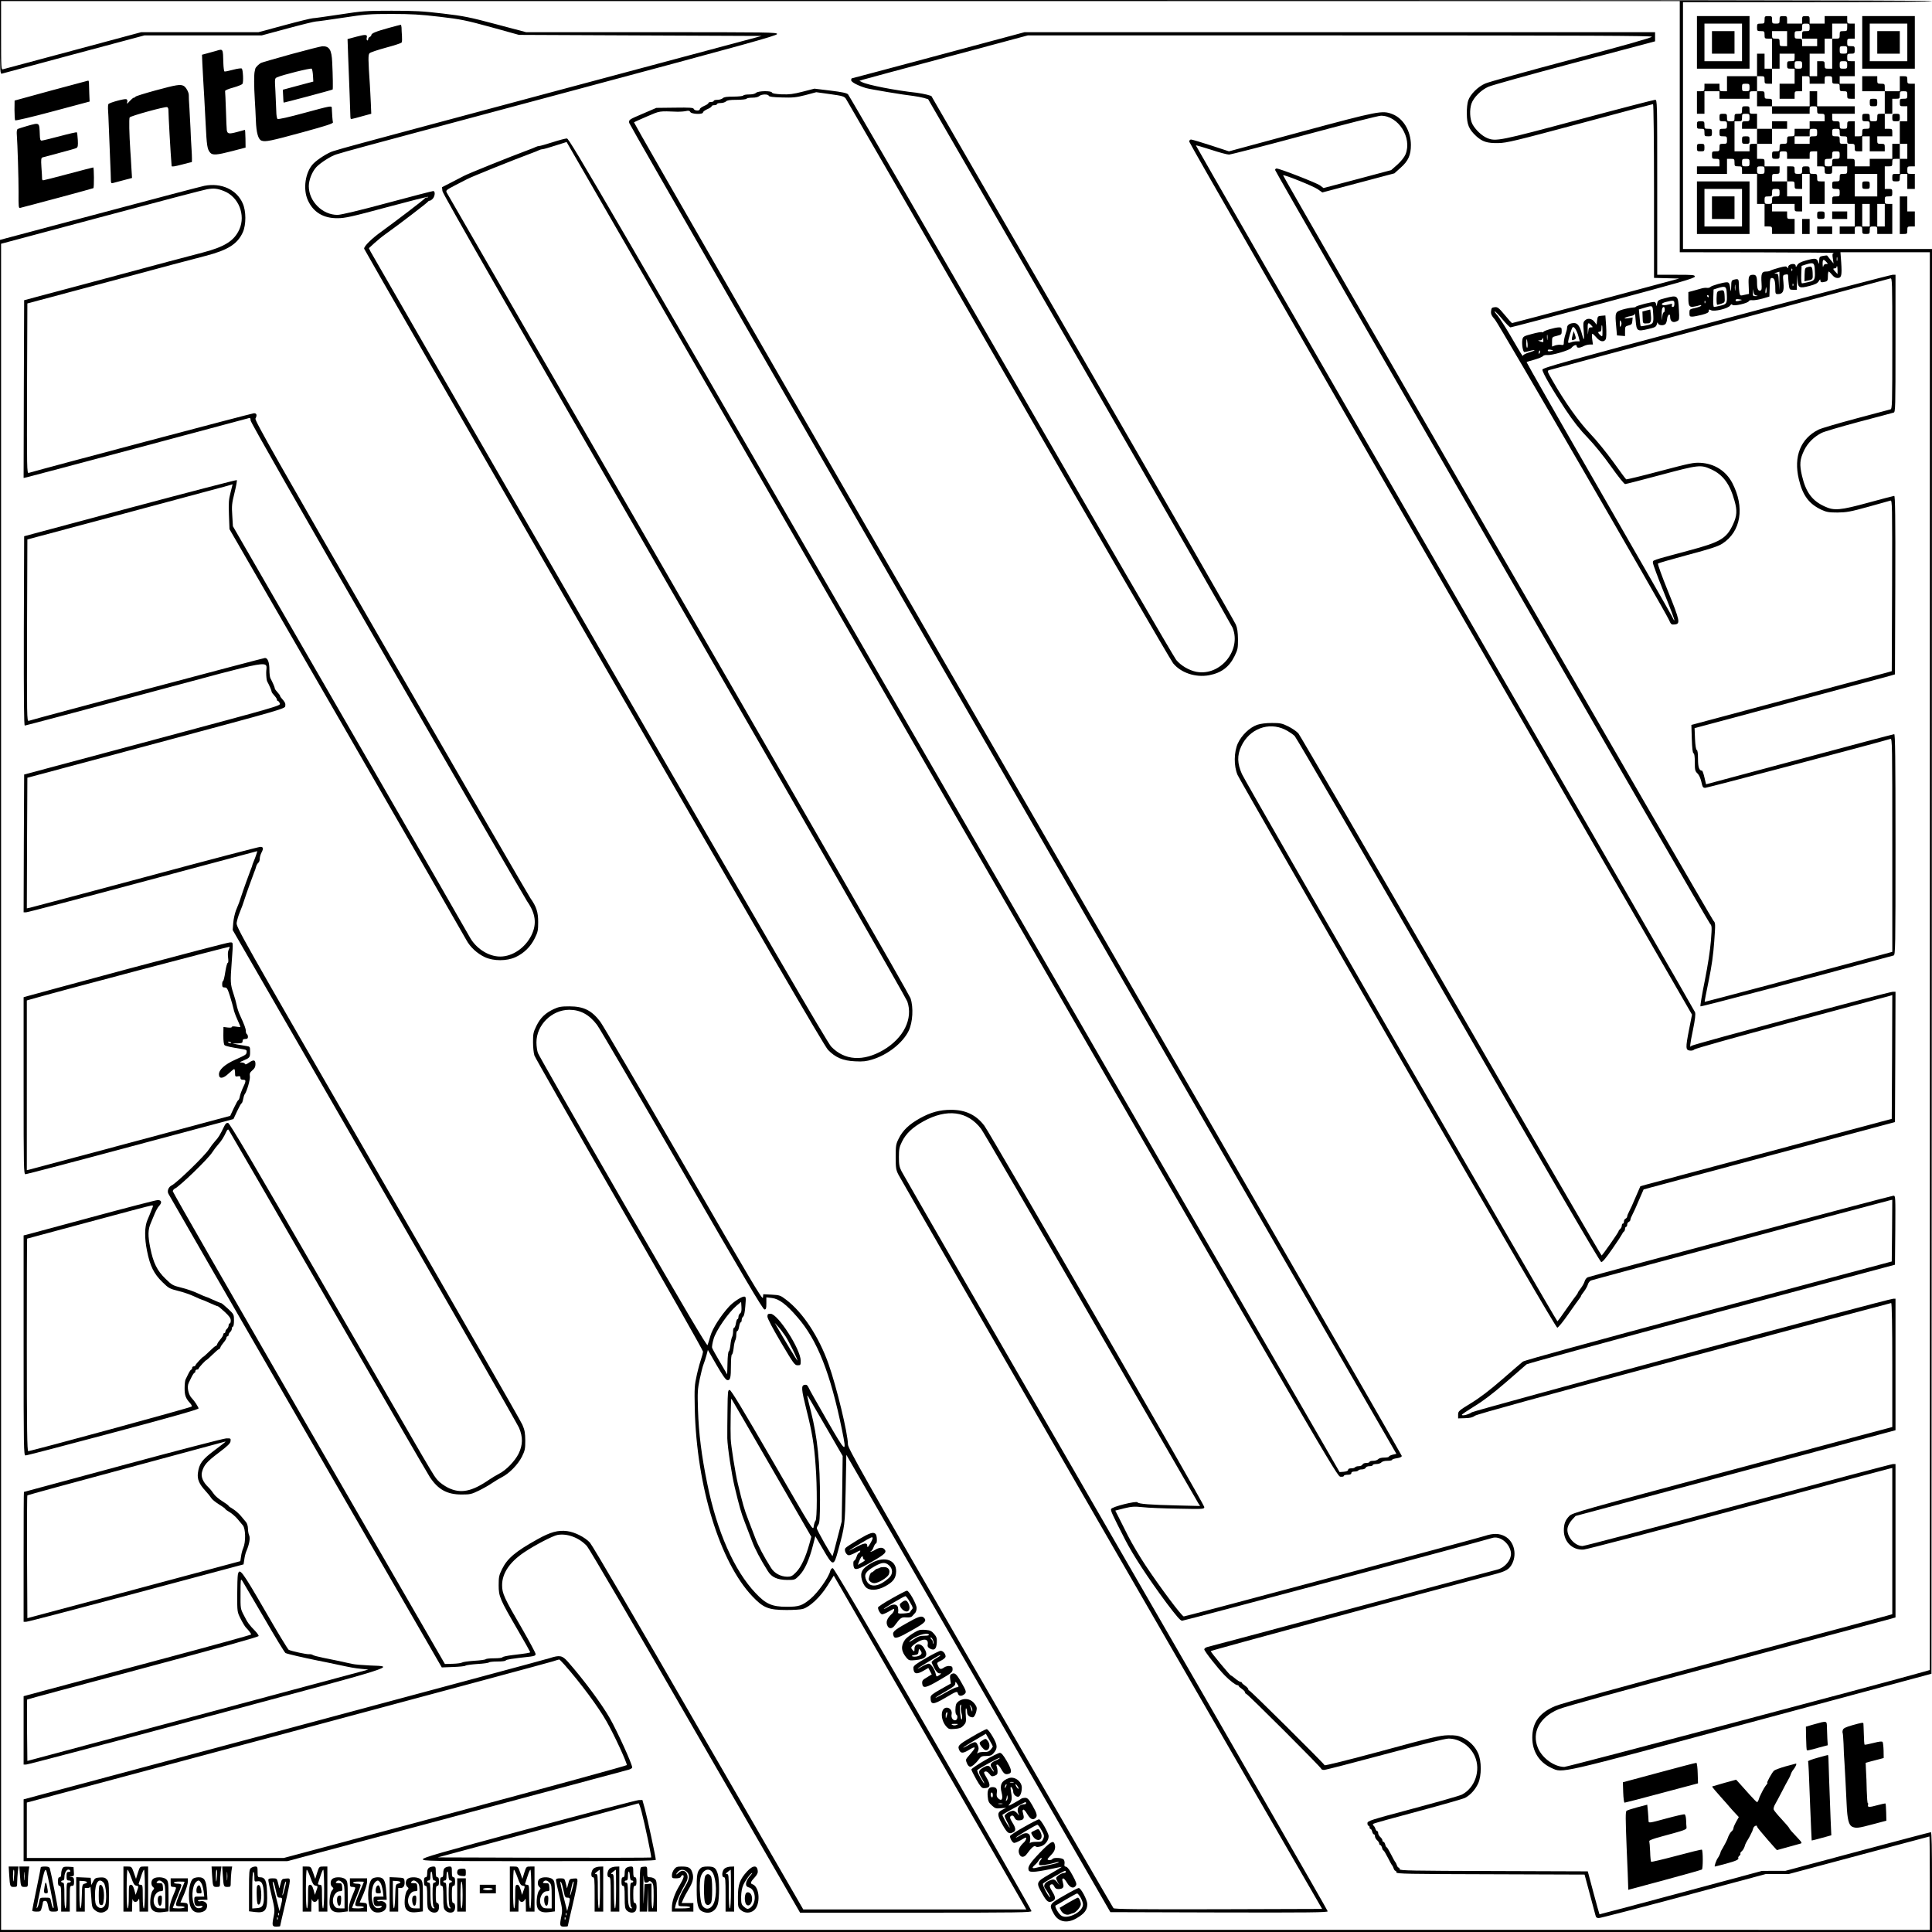 <svg xmlns="http://www.w3.org/2000/svg" version="1.0" width="2400" height="2400" viewBox="0 0 1800 1800"><path d="M0 34.6c0 32.4.1 34.5 1.8 34 .9-.3 31.2-8.4 67.2-18.1L134.5 33H243.8l24.1-6.5c13.3-3.6 25.2-6.5 26.5-6.5 1.3 0 12.6-1.6 25.2-3.5 20.9-3.2 24.6-3.5 45.3-3.5 18.2 0 26.9.5 44.6 2.6 19.8 2.3 24.6 3.3 48 9.7l26 7.2 113 .5 113.1.5-192.1 51.4C411.9 113.2 323 137 320 138c-3 .9-7.3 2.2-9.5 2.8-4.7 1.3-14.8 7.7-18.7 11.8-7.4 7.8-9.7 23.5-5 33.9 5.1 11.3 14.5 16.9 27.7 16.8 6.9 0 13.2-1.4 45.8-10.2 20.9-5.6 38.1-10 38.5-9.7.3.3-.2.6-1 .6-.9 0-1.8.4-2 .8-.3.9-27.1 21.3-39.8 30.5-9.7 6.9-17.3 14.4-16.7 16.5.2.9 96.5 168.2 214 371.7C710.6 876 768.1 974.7 771.4 978.1c6.9 7.2 14 10.2 25.2 10.7 7.4.4 10.7 0 16.1-1.7 14.3-4.3 28.4-15.4 33.9-26.7 3.8-7.8 4.6-21.9 1.7-30.4-1-3-98.4-172.7-216.4-377S416.8 180.5 416.2 179.4c-1-2-.5-2.4 8.1-6.9 5.1-2.6 9.9-5.1 10.7-5.5 3.5-2 43-17.9 60-24.2 3-1.1 6.3-2.4 7.2-2.9 1-.5 2.5-.9 3.3-.9.9 0 6.2-1.5 12-3.4l10.4-3.3 358.8 621.6c352.6 610.6 359 621.6 362.1 621.9 1.8.2 3.2-.1 3.2-.7s1.6-1.1 3.5-1.1c2.4 0 3.5-.5 3.5-1.5s1-1.5 2.9-1.5c1.7 0 3.3-.5 3.6-1 .3-.6 1.9-1 3.5-1 1.5 0 3-.7 3.4-1.5.3-.9 1.8-1.5 3.6-1.5 1.6 0 3-.5 3-1 0-.6 1.5-1 3.4-1 1.8 0 3.9-.7 4.6-1.5.8-.9 3-1.5 5.6-1.5 2.4 0 4.4-.4 4.4-.9s2-1.2 4.5-1.5c2.9-.5 4.5-1.2 4.5-2.2 0-.8-161.1-280.5-358-621.6-197-341-357.7-620.4-357.3-620.8.4-.4 6-2.9 12.3-5.6 12.2-5.2 10.6-5 28.5-4.3 2.2 0 5.5-.2 7.4-.6 2.6-.6 3.6-.4 4.3.9 1.1 2 11.8 2.4 11.8.3 0-.7 1.8-2 4-3 2.2-.9 4-2.1 4-2.7 0-.5 1.1-1 2.5-1s2.5-.5 2.5-1c0-.6 1.5-1 3.4-1s4.1-.7 5-1.5c1.1-1.1 3.7-1.5 10-1.5 4.7 0 8.8-.5 9.1-1 .3-.6 2.8-1 5.5-1 3 0 5.4-.6 6.4-1.5 1.8-1.8 8.3-2 8.8-.3.3.9 4 1.4 12.3 1.6 10.2.3 13.2 0 21.9-2.2l10.1-2.7 12.9 1.8c11.6 1.6 13.1 2.1 14.7 4.3.9 1.4 69.1 119.3 151.4 262 82.4 142.7 151.4 261.5 153.5 264 7.3 8.9 20.9 13.4 33.4 11.1 11.4-2.1 18.8-7.6 23.8-17.8 3-6.1 3.2-7.4 3.2-15.7-.1-6.6-.6-10.4-2-13.7-1-2.5-65.3-114.4-142.8-248.6L867.7 89.4l-4.1-1.2c-2.3-.6-6.6-1.4-9.6-1.8-19.6-2.1-45.7-7.2-50.9-9.9l-2.4-1.2 3.4-1.1c1.9-.6 37.2-10.1 78.4-21.1l75-20.1h290.8c231.9 0 290.7.3 290.7 1.2 0 .9-26.3 8.3-74.8 21.2-41.1 10.9-77.3 21-80.4 22.4-6.8 2.9-13.9 10-15.9 15.8-.8 2.2-1.4 7.5-1.3 12.4.1 10.1 1.9 14.4 8.6 20.7 5.9 5.4 10.4 6.8 20.8 6.6 7.6-.1 15.8-2.1 75.9-18.2 37-10 67.7-18.1 68.2-18.1s.9 34.7.9 81v80.9l11.7.3 11.8.3-77.5 20.8c-42.6 11.4-77.8 20.7-78.2 20.7-.4 0-3.5-3.4-6.9-7.6-5.6-6.7-6.6-7.5-9.3-7.2-2.7.3-3.1.7-3.4 3.7-.3 2.7.4 4.2 3.7 8 3.9 4.7 158 270.6 162 279.6 1.9 4.3 2.3 4.6 5.3 4.3 5.6-.5 5-3.4-6.2-31-5.6-13.8-9.8-25.4-9.3-25.8.4-.4 12.9-4 27.7-8 21.1-5.6 28.1-7.9 32.1-10.4 17.6-11.3 21.3-34 9.3-56.9-5.9-11-16.4-17.7-29.3-18.5-6.5-.4-9.8.3-37.9 7.7-16.9 4.5-31 7.9-31.5 7.7-.5-.3-5.9-7.6-12.1-16.3-6.4-8.8-15.8-20.4-21.5-26.3-10.3-10.7-24.1-30.1-35.1-49.5-5-8.7-5.1-9-3-9.7 1.1-.4 72.7-19.6 159-42.8 86.3-23.1 157.8-42.2 158.8-42.6 1.7-.5 1.8 1.9 1.8 60.5 0 57.2-.1 61-1.7 61.5-1 .3-15.5 4.2-32.3 8.6-16.8 4.5-32.5 9.1-34.8 10.3-16.7 8.4-23.3 25-18.3 46.1 3.6 15.2 9.4 23 21 28.5 4.8 2.2 6.9 2.6 15.1 2.6 8.3-.1 11.9-.7 28.5-5.3 10.5-2.9 19.8-5.5 20.8-5.8 1.6-.5 1.7 3.5 1.5 79.2l-.3 79.7-4.5 1.3c-2.5.7-44.5 11.9-93.4 25l-88.8 23.8.4 13c.3 8.9.8 13.1 1.6 13.4.8.2 1.2 3 1.2 8.4 0 7.2.3 8.3 2.4 10.3 1.5 1.4 2.9 4.4 3.7 7.9 1.1 5 1.5 5.6 3.7 5.6 1.9 0 161.5-42.2 172.5-45.6 1.6-.5 1.7 4.7 1.7 98.9v99.5l-6.2 1.7c-65.7 17.7-168.4 45.1-168.6 44.9-.2-.1 1.5-8.9 3.7-19.5 2.9-14 4.3-24.2 5.2-36.7 1.2-16.8 1.2-17.3-.8-19.5-2.4-2.7-401.5-693.9-400.9-694.4.8-.9 28.4 10.2 32.3 13l4.3 3 33.6-8.9 33.5-8.9 5.9-5.3c7.1-6.3 9.5-11.8 9.5-21.2-.1-13.1-7.2-24.8-17.3-28.7-9.4-3.6-12.3-3.1-85 16.5L1145 141l-16.8-5.5c-9.2-3-17.6-5.5-18.5-5.5-1 0-1.7.8-1.7 2s105.4 184.6 234.2 407.7l234.2 405.6-2.8 14.2c-3.3 16.9-3.2 18.9.9 19.3 1.7.2 3.3-.2 4-1 .5-.8 40.1-11.9 89.8-25.2 48.9-13.1 90.1-24.2 91.8-24.6l2.9-.9-.2 57.7-.3 57.6-111 29.7c-61 16.4-113.8 30.5-117.1 31.4l-6.1 1.7-4.4 10.1c-2.3 5.6-5.1 11.7-6.1 13.5-1 1.8-1.8 3.9-1.8 4.6 0 .8-.7 1.6-1.5 2-.8.3-1.5 1.5-1.5 2.6s-.4 2-1 2c-.5 0-1 .8-1 1.9 0 1-.7 2.4-1.5 3.1-.8.7-1.5 1.6-1.5 2.1 0 1-14.9 22.3-15.8 22.6-.4.2-63.5-108.5-140.2-241.5-76.7-132.9-140.8-243.1-142.3-244.9-1.6-1.8-5.8-4.7-9.4-6.5-5.9-2.9-7.5-3.2-15.2-3.2-5.7 0-10.4.6-13.8 1.7-7 2.5-14.4 9.5-18 17.2-3.7 8.2-3.9 21.1-.3 29.5 1.3 3 68.5 120.1 149.3 260.2 100.9 174.8 147.5 254.8 148.6 254.8.9-.1 5.5-5.7 10.6-13.1 5-7.1 9.6-13.6 10.3-14.4.6-.7 1.2-1.7 1.2-2 0-.4 1.3-2.4 2.9-4.4 1.5-2 3.1-4.9 3.5-6.4.4-1.5 1.7-3.2 2.9-3.7 1.8-.8 268.4-72.3 278-74.6l2.7-.6-.2 28.7-.3 28.8-170.7 45.7c-110.8 29.7-171.4 46.4-173 47.6-1.3 1-10 8.5-19.3 16.6-11.6 10.1-20.8 17.1-29 22.1-11.6 7.1-12 7.5-12 10.8v3.4l6.4-.2c4.8-.1 7.2-.7 9.3-2.3 2-1.4 61.9-17.9 194.9-53.5 105.6-28.3 192.4-51.5 192.9-51.5.6 0 1 21.4 1 57.8v57.7l-149 39.9c-141.7 38-149.1 40.1-151.9 43-3.8 3.9-5.1 7.5-5.1 13.5 0 10.7 8.2 18.6 18.5 17.8 2.8-.2 67.3-17.1 143.5-37.6s139.7-37.5 141.3-37.8l2.7-.6v136.2l-5.2 1.5c-2.9.8-71.7 19.2-152.9 41-93.9 25.1-150.6 40.8-155.9 43.1-14.8 6.2-21.4 15.3-21.4 29.5 0 12.8 6.5 23 17.9 28.2 10.8 4.8 2.9 6.6 187-42.9l167-44.9.3-663.7.2-663.7h-232V2h116c76.7 0 116-.3 116-1s-300.7-1-900-1H0v34.6zM1565 118v117l72.8.1c40 .1 71.9.3 70.9.6-1.5.4-1.7 1.1-1.1 5.1l.7 4.7-2.9-3.5c-1.5-1.9-2.9-3.7-3.1-3.9-.1-.2-1.8 0-3.8.3-3.2.6-3.5 1-3.6 4.4-.1 3.7-.1 3.7-1.1.9-1.2-3.2-2.8-3.4-11.7-.9-4.6 1.3-6.7 2.5-7.7 4.3-1 1.8-1.3 2-1.4.6 0-3-7-1.9-7 1.2 0 1.3-.2 1.4-.9.2-.8-1.2-1.9-1.2-7.8.4-3.7 1-7.2 2.2-7.8 2.6-.5.5-2.4.9-4.2.9-4 0-4.7 2.1-4.1 11.1.3 4.7.1 6.2-1 6.6-2.1.8-3.2-1.6-3.2-6.9 0-6.1-.8-7.8-3.4-7.8-4.2 0-4.8 1.2-4.4 9.8l.3 8-4.2.9c-4 1-4.1.9-4.7-2-.3-1.6-.6-5.1-.6-7.8 0-5.1-.4-5.4-4.7-4.3-2.1.6-2.3 1.3-2.4 6.8-.1 3.3-.4 4.7-.6 3.1-.8-6.4-1.3-7.5-3.5-7.5-3.3 0-14.2 3.1-15.3 4.4-.5.6-2 1-3.3.8-1.2-.2-3.7.1-5.5.7-1.7.5-5.1 1.5-7.5 2.1l-4.2 1.1v5.7c0 7.3.9 8.6 5.1 7.9 1.9-.3 4.2-.8 5.2-1.2.9-.4 1.7-.3 1.7.2 0 .6-2.5 1.5-5.5 2.2-5.4 1.2-5.5 1.3-5.5 4.7 0 3 .3 3.4 2.6 3.4 1.4 0 5.5-.8 9-1.7 4.9-1.3 6.4-2.1 6.4-3.5 0-1.6.3-1.7 2.1-.8 2.9 1.6 15.9-1.5 17.8-4.3 1-1.4 1.6-1.6 2.1-.7 1 1.6 14.6-1.5 15.3-3.4.3-.8 1.7-1.1 3.4-.9 1.5.2 5.7-.5 9.3-1.5l6.5-1.9.3-8.6c.2-7.7.5-8.7 2.1-8.7 2.2 0 3.1 2.6 3.1 9.7 0 4.9.2 5.3 2.4 5.3 4.7 0 5.9-2.6 5.2-10.6-.7-7.1-.6-7.2 1.9-7.6 2.2-.5 2.5-.2 2.5 2.2 0 1.5.3 4.8.6 7.4.6 4.4.8 4.6 4 4.6h3.4l.2-7.8c.2-7.5.2-7.6.5-1.5.5 7.6 1.5 8.2 11.2 5.7 5.2-1.4 7.3-2.4 8.5-4.3 1.2-2 1.6-2.2 1.6-.9 0 1.9 1.1 2.2 4.8 1.2 1.8-.5 2.2-1.3 2.2-5 0-2.4.3-4.4.8-4.4.4 0 1.8 1.4 3.1 3 1.6 2 3.2 3 5.1 3 3.7 0 4.2-2.4 3.4-14.5l-.7-9.5H1798v1320.9l-5.2 1.5c-38.6 11-332.4 88.8-335.4 88.8-9.3-.1-20.4-8-24.5-17.6-6.1-14.3 1.4-28.7 19.1-36.1 5.3-2.3 62-18 155.9-43.1 81.2-21.8 150-40.2 152.9-41l5.2-1.5V1364h-2.3c-1.2 0-66.1 17.2-144.2 38.2-78.1 21-143.4 38.2-145.1 38.2-7.5 0-15.4-9.5-13.9-17 .3-1.9 2.1-5.2 4-7.3l3.4-3.7 149-39.9 149.1-40V1210h-2.1c-4.4 0-389.9 103.9-392.6 105.8-3 2.1-9.3 3.7-9.3 2.3 0-.4 5.3-4 11.8-8 8.1-4.9 17-11.7 29.3-22.3 9.6-8.4 18.3-15.9 19.2-16.7.9-.7 78.5-21.9 172.5-47.1l170.7-45.7.3-32.2c.2-31.3.2-32.1-1.7-32.1-2.2 0-281.2 74.5-284.8 76-1.2.5-2.5 2.2-2.9 3.7-.4 1.5-2 4.4-3.5 6.4-1.6 2-2.9 4-2.9 4.4 0 .3-.6 1.3-1.2 2-.7.8-4.9 6.6-9.3 12.9-4.4 6.4-8.2 11.6-8.5 11.6-1 0-290.6-502.3-293.9-509.8-4.4-9.9-4.6-17.3-.7-25.8 7.5-16.3 25.5-23.2 40.9-15.6 3.4 1.7 7.4 4.4 8.9 5.9s66 112.4 143.3 246.3c93 161.1 141.1 243.6 142.3 243.8 1.2.2 4.2-3.4 10.2-12 4.7-6.7 8.8-13 9.2-13.9.4-.9 1.1-2 1.7-2.4.6-.3 1.1-1.5 1.1-2.6 0-1 .5-1.9 1-1.9.6 0 1-.9 1-2s.7-2.3 1.5-2.6c.8-.4 1.5-1.2 1.5-2 0-.7.8-2.8 1.8-4.6 1-1.8 3.8-7.9 6.1-13.5l4.4-10.1 6.1-1.7c3.3-.9 56.1-15 117.1-31.4l111-29.7.3-60.7.2-60.7h-2.5c-3.8 0-186.9 49.2-187.7 50.4-1.7 2.6-1.4-1 1.4-14.4 2.1-10.3 2.7-15.2 2-17-.5-1.4-105.4-183.5-233.1-404.8-127.8-221.3-232.1-402.5-231.9-402.7.2-.3 6.6 1.6 14.1 4 7.5 2.5 15 4.5 16.7 4.5 1.6 0 33.2-8.1 70.2-18.1 37-10 69.1-18.1 71.4-18.1 16.2 0 29.2 20.4 22.9 36-1.1 2.6-4 6.3-7.5 9.5l-5.9 5.2-31.5 8.4-31.5 8.3-3.3-2.5c-3.2-2.3-37.5-15.7-40.4-15.7-.8 0-1.4.6-1.4 1.4 0 1.7 402.5 699.2 405.2 702.2 1.8 2 1.8 2.9.8 16-.7 8.8-2.8 22.5-5.7 37.1-2.6 12.8-4.4 23.5-4 23.9.5.5 99.2-25.5 179.9-47.4 1.7-.4 1.8-6.2 1.8-103.3 0-81.7-.3-102.9-1.2-102.9-.7 0-40.4 10.5-88.3 23.4l-87 23.3-1.5-6.3c-.8-3.5-1.8-6.4-2.3-6.4-2.6 0-3.7-3.2-3.7-10.8 0-5.1-.4-8.2-1.1-8.4-.8-.3-1.4-4.2-1.7-10.4l-.4-10 88.8-23.8c48.9-13.1 90.9-24.3 93.4-25l4.5-1.3.3-83.2c.2-63.5-.1-83.1-1-83.1-.6 0-11.3 2.8-23.7 6.2-26.7 7.3-32.3 7.8-41.2 3.6-11.6-5.3-17.4-13.2-21-28.4-2.5-10.7-2.1-15.4 2.1-24.1 3.3-6.7 9.1-12.4 16.2-16 2.3-1.2 18-5.8 34.8-10.3 16.8-4.4 31.3-8.3 32.3-8.6 1.6-.5 1.7-4.4 1.7-64.5V256h-2.7c-1.6 0-75.6 19.4-164.5 43.2-141.1 37.8-161.8 43.5-161.8 45.2 0 2.7 9.4 18.9 21.5 37.1 7.5 11.3 13.7 19.1 20.9 26.5 6 6.2 14.8 17.1 21.6 26.7 6.3 8.9 12.2 16.3 13.1 16.3.8 0 15.9-3.9 33.5-8.6 35.2-9.4 36.9-9.6 46.8-5.1 10.9 5 17.3 13.7 21.6 29.2 2.6 9.1 2.3 14.1-1.3 21.9-6.1 13.3-11.8 16.7-41.2 24.5-36 9.7-33.5 8.8-33.5 11.5 0 1.3 4.7 13.9 10.4 28s10.1 25.6 9.6 25.6c-.4 0-1.3-1.5-2-3.3-.8-1.7-31.7-55.8-68.7-120-37.1-64.3-67.2-117.1-67-117.3.2-.3 3.5-1.3 7.3-2.3 3.7-1.1 7.3-2.5 7.9-3.3.5-.7 2.4-1.2 4-1 4.4.4 20.7-4.4 22.5-6.6 2.1-2.6 5-3.6 5-1.7 0 1.9 2.7 1.9 6.4 0 1.5-.8 4.1-1.5 5.7-1.5h3l-.7-5c-.4-2.8-.3-5 .2-5s2.2 1.6 3.8 3.5c3.3 3.9 6.9 4.6 8.6 1.6.6-1.3.8-5.7.4-12.1l-.7-10.1-3.6.3c-3.4.3-3.6.5-4.1 4.3l-.5 4-2.1-2.8c-2.5-3.1-6.4-3.6-8.9-1-1.5 1.4-1.6 2.9-1 9.5.3 4.3.4 7.8.1 7.8-.3 0-1-1.9-1.6-4.3-1.9-7.5-4.1-10.7-7.3-10.7-4 0-6.7 1.7-6.7 4.3 0 1.2-.7 4-1.5 6.2s-1.4 5.4-1.5 7.1c0 2.8-.3 3.1-2.5 2.7-1.3-.3-3.8 0-5.5.5l-3 1.1v-4.4c0-4.5 0-4.5 4.5-5.6 4.2-1.1 4.5-1.3 4.5-4.5 0-3-.3-3.4-2.5-3.4-3.6 0-14.5 3.2-14.5 4.2 0 .5-.5.6-1 .3-.6-.4-4.9.3-9.5 1.6-7.8 2-8.4 2.4-9.1 5.1-.8 4 .4 11.8 1.9 11.8.7 0 2.9-.5 5-1.1 2.2-.6 4.1-.8 4.4-.6.2.3-2.1 1.2-5.1 2.1-3.1.9-5.6 2.2-5.6 2.9 0 1.4-1.2-.4-11.9-18.8-4.5-7.7-9.8-15.9-11.7-18.3-2-2.3-3.3-4.2-2.8-4.2s3.8 3.4 7.2 7.5c3.4 4.1 6.8 7.5 7.5 7.5.7 0 39.6-10.2 86.4-22.7 71.8-19.2 85.3-23.1 85.3-24.6 0-1.6-1.5-1.7-17.5-1.7H1544v-81.5c0-81.1 0-81.5-2-81.5-1.1 0-33.2 8.3-71.2 18.5-73.5 19.7-77.2 20.5-85.3 17.1-5-2.1-11-7.9-13.7-13-2.4-4.7-2.8-13.3-.9-19 2-5.8 9.1-12.9 15.9-15.8 3.1-1.4 39.3-11.5 80.4-22.4l74.8-19.9V30H954.5l-80.2 21.5C830.2 63.3 793.9 73 793.6 73c-.3 0-.6.8-.6 1.7 0 1.8 6.3 5.1 14 7.4 3.9 1.1 35.4 6.4 44 7.3 3 .4 7.3 1.2 9.6 1.8l4.1 1.2 140.9 243.9c77.5 134.2 141.7 246.1 142.8 248.6 8.4 21-11.5 45.2-33.8 41-6.7-1.3-14.3-5.7-18.7-11-2-2.4-71.3-121.6-153.9-264.9C859.3 206.7 791 88.8 790.1 87.9c-1.1-1.2-5.8-2.2-16.5-3.5l-14.8-1.8-10.9 2.8c-8.9 2.3-12.4 2.7-19.5 2.5-5.8-.3-8.9-.8-9.2-1.7-.6-1.8-12.9-1.6-14.8.3-1 .9-3.4 1.5-6.4 1.5-2.7 0-5.2.4-5.5 1-.3.5-4.4 1-9.1 1-6.3 0-8.9.4-10 1.5-.9.8-3.1 1.5-5 1.5s-3.4.4-3.4 1c0 .5-1.1 1-2.5 1s-2.5.5-2.5 1c0 .6-1.8 1.8-4 2.7-2.2 1-4 2.3-4 3 0 1.8-4.9 1.6-5.6-.2-.5-1.2-3.5-1.4-17.7-1.2l-17.2.2-12.8 5.5c-12.7 5.4-12.9 5.5-12.5 8.5.3 1.6 161.2 281.3 357.6 621.5l357.2 618.5-3.5.8c-1.9.5-3.5 1.3-3.5 1.8s-2 .9-4.4.9c-2.6 0-4.8.6-5.6 1.5-.7.8-2.8 1.5-4.6 1.5-1.9 0-3.4.4-3.4 1 0 .5-1.4 1-3 1-1.8 0-3.3.6-3.6 1.5-.4.8-1.9 1.5-3.4 1.5-1.6 0-3.2.5-3.5 1-.3.6-1.9 1-3.6 1-1.8 0-2.9.5-2.9 1.4 0 .9-1.4 1.5-4 1.8l-3.9.3-358.7-621.2C561.7 182.8 530.5 129 528.2 129c-1.4 0-7.4 1.6-13.3 3.5-6 1.9-11.6 3.5-12.4 3.5-.8 0-2.3.4-3.3.9-.9.5-4.2 1.8-7.2 2.9-17 6.3-56.5 22.2-60 24.2-.8.4-5.7 3-10.8 5.6l-9.4 4.8.4 3.6c.2 2.5 63.5 112.9 215.8 376.5C746.5 759.6 844.3 930 845.3 933c5.6 16-3.4 34.2-22.3 45.3-18.7 10.9-36.1 9.8-48.6-3.2-3.3-3.4-60.3-101.2-216-371.1C442 402.4 346.1 236.1 345.2 234.3l-1.5-3.1 5-4.6c2.7-2.5 7.6-6.5 10.9-8.8 11.4-8.1 38.9-29.1 39.2-30 .2-.4.9-.8 1.6-.8.6 0 1.9-.9 2.9-2 2.1-2.5 2.3-7 .3-7-.8 0-20.1 5-42.8 11.1-25.6 6.9-43.2 11.1-46.3 11.1-14 .1-26.8-12.6-26.8-26.7 0-5.9 3.1-13.6 7.1-17.9 3.9-4.1 14-10.5 18.7-11.8 2.2-.6 6.5-1.9 9.5-2.8 3-1 94.5-25.5 203.2-54.6C693.6 41.6 724 33.2 724 31.7c0-1.6-6.2-1.7-116.9-1.7H490.2l-27.9-7.4c-24.8-6.6-30.2-7.7-49.8-10-18.4-2.2-26.2-2.6-47.6-2.6-24.1 0-26.8.2-48.3 3.5-12.6 1.9-23.9 3.5-25.2 3.5-1.3 0-13.2 2.9-26.5 6.5L240.8 30H131.5L68.2 47C33.4 56.3 4 64.2 2.9 64.5c-1.8.6-1.9-.2-1.9-31.4V1h1564v117zm146.7 124.7c-.3 1-.5.4-.5-1.2 0-1.7.2-2.4.5-1.8.2.7.2 2.1 0 3zm-10.2 1.3c1.8 1.9 1.7 2-.3 2-1.3 0-2.2.8-2.5 2.2-.2 1.3-.5.4-.6-2-.1-4.7.7-5.2 3.4-2.2zm-10.7 7.5c.5 9.1 0 10-5.9 11.3-2.8.7-5.5 1.2-6 1.2-.6 0-.9-3.4-.7-8.2l.3-8.1 4-1.3c7.1-2.2 8-1.7 8.3 5.1zm21.2.2v3.7l-2-2.2c-2.4-2.5-2.5-3.2-.5-3.2.8 0 1.5-.5 1.5-1 0-.6.2-1 .5-1s.5 1.7.5 3.7zm-42.3.5c-.3.8-.6.5-.6-.6-.1-1.1.2-1.7.5-1.3.3.3.4 1.2.1 1.9zm-11.9 9.5l-.2 8.8-.3-7.8c-.4-7.1-.5-7.7-2.6-7.8-2.1-.1-2-.1.3-.9 1.4-.4 2.6-.8 2.8-.9.1-.1.1 3.8 0 8.6zm-41.1 8.5c-.2 1.3-.4.3-.4-2.2s.2-3.5.4-2.3c.2 1.3.2 3.3 0 4.5zm54-4c-.3.8-.6.5-.6-.6-.1-1.1.2-1.7.5-1.3.3.3.4 1.2.1 1.9zm-61.9 7.3c.5 9.1 0 10-5.9 11.3-2.8.7-5.5 1.2-6 1.2-.6 0-.9-3.4-.7-8.2l.3-8.1 4-1.3c7.1-2.2 8-1.7 8.3 5.1zm36.5-.4c-.5.5-.7-.7-.4-2.9.5-3.4.6-3.5.9-.8.2 1.6 0 3.2-.5 3.7zm-9 2.2c1.8.4 1.7.5-.5.6-2.6.1-2.8-.2-2.6-3.7.1-3.6.1-3.6.5-.5.3 2.3 1 3.3 2.6 3.6zm-44.3.7c0 .5-.2 1-.4 1-.3 0-.8-.5-1.1-1-.3-.6-.1-1 .4-1 .6 0 1.1.4 1.1 1zm30.8 3.5c-.2.1-1.5.5-3 .9-2 .4-2.8.3-2.8-.7 0-.9.9-1.2 3-.9 1.7.2 3 .5 2.8.7zm-34.1 2.7c-.3.8-.6.5-.6-.6-.1-1.1.2-1.7.5-1.3.3.3.4 1.2.1 1.9zM1482.5 303c1.8 1.9 1.7 2-.3 2-1.7 0-2.2.7-2.5 4.2-.3 3.4-.4 3-.5-2-.2-6.6.4-7.4 3.3-4.2zm10.5 5.5c0 5.4 0 5.5-2 3.8-2.4-2.1-2.6-3.3-.5-3.3 1 0 1.5-1 1.5-3 0-1.7.2-3 .5-3s.5 2.5.5 5.5zm-22.3 5.2l1.1 4.3h-2.8c-1.6 0-4 .4-5.4 1-1.8.6-2.6.6-2.6-.1 0-2.7 3.3-13.5 4.3-14.1 1.4-.9 4 3.5 5.4 8.9zm-29 2.5c-.2 1.3-.4.5-.4-1.7-.1-2.2.1-3.2.4-2.3.2 1 .2 2.8 0 4zm-4 2.4c-.2.2-1.5 0-2.8-.5-2.4-1-2.4-1-.1-1 1.3-.1 2.3-.8 2.3-1.9.1-1 .3-.8.6.6.3 1.3.3 2.6 0 2.8zm-14.5 1.4c.2 2.2 0 4-.4 4-.5 0-.8-1.8-.8-4s.2-4 .4-4 .6 1.8.8 4zm23.8 6.5c0 .1-1.1.5-2.5.7-1.6.3-2.5.1-2.5-.7 0-.8.9-1 2.5-.7 1.4.2 2.5.6 2.5.7zm-12.8 2.7c-.8.8-.9.4-.5-1.3.4-1.3.8-1.8 1.1-1 .2.7-.1 1.8-.6 2.3z"/><path d="M1551 277.9c-6.2 1.6-6.5 1.9-7.1 5.1-.4 2.3-.7 2.7-.8 1.2 0-1.2-.7-2.5-1.5-2.8-1.6-.6-17.6 3.5-17.6 4.5 0 .3-1.5.6-3.3.7-1.7.1-5.8.9-8.9 1.8-7 2.1-7.2 2.7-6.1 15.1l.8 9 3.8.3 3.7.3v-4.5c0-4.3.2-4.6 3.3-5.4 2.7-.7 3.3-1.3 3.5-4.1l.3-3.3-4.3.7c-3 .4-3.9.3-2.8-.4.8-.5 3.2-1.3 5.2-1.6 2.5-.5 3.9-1.2 4-2.3.1-1 .4 1.9.7 6.2.8 10.1 1.4 10.6 11.4 8.2 6.6-1.5 7.6-2 8.3-4.4.5-2 .8-2.3 1.1-1 .5 2.1 5.5 2.5 7.1.5.6-.6 1.2-2.7 1.4-4.6.3-3.7 2.8-5.6 2.8-2.3 0 4.9 2.7 6.5 6.9 4.2 1.6-.8 1.8-2 1.3-10.2-.7-13.9-1-14.1-13.2-10.9zm9 5.1c0 2-.5 3-1.5 3-.9 0-1.2-.6-.8-1.6.5-1.4.2-1.6-2.3-.9-4.3 1.2-6.7 1.1-7.1-.1-.2-.6 1.6-1.6 3.9-2.1 7.2-1.8 7.8-1.6 7.8 1.7zm-19.8 8.7c.6 9.6.4 10-5.8 11.4-3 .7-5.6 1-5.8.8-.2-.2-.7-3.8-1-8l-.7-7.6 5.3-1.6c7.8-2.3 7.5-2.4 8 5zm10.8-3.2c0 1.4-.4 2.5-.9 2.5-.6 0-1.2 1.9-1.4 4.2-.3 4.2-.4 4.2-.5-.9-.2-5.5.4-8.3 1.9-8.3.5 0 .9 1.1.9 2.5zm-40.8 14.9c-.9 1.8-1.1 1.6-1.1-1.9 0-3.3.1-3.7 1-2.1.8 1.2.8 2.5.1 4z"/><path d="M1533.8 289.3l-3.6.9.2 5.6c.2 6 0 5.8 5.5 5.4 2.2-.2 2.8-2.9 2.1-8.7l-.5-4.1-3.7.9zM1684 248.9c-2.3.6-2.5 1.2-2.7 7l-.1 6.2 3.1-.7c4.7-1 4.8-1.1 4.5-7.1-.3-6-.8-6.5-4.8-5.4zM1602 270.9c-2.3.6-2.5 1.2-2.7 6.9-.1 3.4.2 6.2.6 6.2.5 0 2.2-.5 4-1.1 3.1-1.1 3.2-1.2 2.9-6.7-.3-5.9-.8-6.4-4.8-5.3zM1465.1 312.4c-1.2 4.5-.9 5.3 1.7 4 1.6-.8 1.6-1.3.6-4.4l-1.2-3.5-1.1 3.9zM1581 39.5V64h49V15h-49v24.5zm42 0V57h-35V22h35v17.5z"/><path d="M1595 39.5V50h21V29h-21v10.5z"/><path d="M1644 18.5c0 3.3-.2 3.5-3.5 3.5s-3.5.2-3.5 3.5.2 3.5 3.5 3.5 3.5.2 3.5 3.5.2 3.5 3.5 3.5h3.5v28h-7V50h-7v21h-28v14h-3.5c-3.3 0-3.5-.2-3.5-3.5V78h-14v3.5c0 3.3-.2 3.5-3.5 3.5h-3.5v21h7V85h14v7h28v-3.5c0-3.3.2-3.5 3.5-3.5h3.5v14h14v7h35v-3.5c0-3.3.2-3.5 3.5-3.5s3.5.2 3.5 3.5.2 3.5 3.5 3.5 3.5.2 3.5 3.5v3.5h-14v7h-14v3.5c0 3.3-.2 3.5-3.5 3.5s-3.5.2-3.5 3.5-.2 3.5-3.5 3.5-3.5.2-3.5 3.5-.2 3.5-3.5 3.5-3.5.2-3.5 3.5.2 3.5 3.5 3.5 3.5-.2 3.5-3.5.2-3.5 3.5-3.5 3.5.2 3.5 3.5v3.5h21v-3.5c0-3.3.2-3.5 3.5-3.5h3.5v14h3.5c3.3 0 3.5.2 3.5 3.5s.2 3.5 3.5 3.5 3.5-.2 3.5-3.5V155h14v3.5c0 3.3-.2 3.5-3.5 3.5s-3.5.2-3.5 3.5-.2 3.5-3.5 3.5-3.5.2-3.5 3.5.2 3.5 3.5 3.5 3.5.2 3.5 3.5-.2 3.5-3.5 3.5-3.5.2-3.5 3.5v3.5h21v21h-14v7h14v-3.5c0-3.3.2-3.5 3.5-3.5s3.5.2 3.5 3.5.2 3.5 3.5 3.5 3.5-.2 3.5-3.5.2-3.5 3.5-3.5 3.5.2 3.5 3.5v3.5h14v-28h-3.5c-3.3 0-3.5-.2-3.5-3.5s.2-3.5 3.5-3.5 3.5-.2 3.5-3.5-.2-3.5-3.5-3.5h-3.5v-21h3.5c3.3 0 3.5-.2 3.5-3.5s.2-3.5 3.5-3.5h3.5v14h-3.5c-3.3 0-3.5.2-3.5 3.5s.2 3.5 3.5 3.5 3.5-.2 3.5-3.5.2-3.5 3.5-3.5h3.5v14h7v-14h-3.5c-3.3 0-3.5-.2-3.5-3.5s.2-3.5 3.5-3.5h3.5V78h-3.5c-3.3 0-3.5-.2-3.5-3.5s-.2-3.5-3.5-3.5h-3.5v14h-14v-3.5c0-3.3-.2-3.5-3.5-3.5s-3.5-.2-3.5-3.5V71h-14v14h21v21h-3.5c-3.3 0-3.5.2-3.5 3.5s-.2 3.5-3.5 3.5-3.5-.2-3.5-3.5-.2-3.5-3.5-3.5-3.5.2-3.5 3.5.2 3.5 3.5 3.5 3.5.2 3.5 3.5-.2 3.5-3.5 3.5-3.5.2-3.5 3.5-.2 3.5-3.5 3.5h-3.5v-14h-3.5c-3.3 0-3.5.2-3.5 3.5s-.2 3.5-3.5 3.5-3.5-.2-3.5-3.5-.2-3.5-3.5-3.5-3.5-.2-3.5-3.5V106h21v-7h-35V85h-7v14h-35v-3.5c0-3.3-.2-3.5-3.5-3.5s-3.5-.2-3.5-3.5-.2-3.5-3.5-3.5h-3.5V71h3.5c3.3 0 3.5.2 3.5 3.5s.2 3.5 3.5 3.5h3.5V64h7V50h14v3.5c0 3.3-.2 3.5-3.5 3.5s-3.5.2-3.5 3.5.2 3.5 3.5 3.5h3.5v14h-14v14h14v-3.5c0-3.3.2-3.5 3.5-3.5h3.5V71h3.5c3.3 0 3.5.2 3.5 3.5V78h14v-3.5c0-3.3.2-3.5 3.5-3.5s3.5.2 3.5 3.5.2 3.5 3.5 3.5 3.5.2 3.5 3.5.2 3.5 3.5 3.5 3.5.2 3.5 3.5.2 3.5 3.5 3.5h3.5V78h-14v-7h14V57h-3.5c-3.3 0-3.5-.2-3.5-3.5s.2-3.5 3.5-3.5 3.5-.2 3.5-3.5-.2-3.5-3.5-3.5-3.5-.2-3.5-3.5.2-3.5 3.5-3.5h3.5V22h-3.5c-3.3 0-3.5-.2-3.5-3.5V15h-21v7h-14v-3.5c0-3.3-.2-3.5-3.5-3.5s-3.5.2-3.5 3.5V22h-14v-3.5c0-3.3-.2-3.5-3.5-3.5s-3.5.2-3.5 3.5-.2 3.5-3.5 3.5-3.5-.2-3.5-3.5-.2-3.5-3.5-3.5-3.5.2-3.5 3.5zm42 7c0 3.3-.2 3.5-3.5 3.5s-3.5.2-3.5 3.5V36h14v7h-14v-3.5c0-3.3-.2-3.5-3.5-3.5s-3.5-.2-3.5-3.5.2-3.5 3.5-3.5 3.5-.2 3.5-3.5.2-3.5 3.5-3.5 3.5.2 3.5 3.5zm35 0c0 3.3-.2 3.5-3.5 3.5s-3.5.2-3.5 3.5-.2 3.5-3.5 3.5h-3.5v28h-3.5c-3.3 0-3.5-.2-3.5-3.5s-.2-3.5-3.5-3.5h-3.5v14h-7V50h14V36h7V22h14v3.5zM1665 36v7h-3.5c-3.3 0-3.5-.2-3.5-3.5s-.2-3.5-3.5-3.5-3.5-.2-3.5-3.5V29h14v7zm56 10.5c0 3.3-.2 3.5-3.5 3.5s-3.5-.2-3.5-3.5.2-3.5 3.5-3.5 3.5.2 3.5 3.5zm-42 14c0 3.3-.2 3.5-3.5 3.5s-3.5-.2-3.5-3.5.2-3.5 3.5-3.5 3.5.2 3.5 3.5zm42 0c0 3.3-.2 3.5-3.5 3.5s-3.5-.2-3.5-3.5.2-3.5 3.5-3.5 3.5.2 3.5 3.5zm-91 21c0 3.3-.2 3.5-3.5 3.5s-3.5-.2-3.5-3.5.2-3.5 3.5-3.5 3.5.2 3.5 3.5zm147 7c0 3.3-.2 3.5-3.5 3.5s-3.5.2-3.5 3.5.2 3.5 3.5 3.5h3.5v14h-7v21h7v14h-7v-14h-7v14h-21v7h-14v-3.5c0-3.3-.2-3.5-3.5-3.5h-3.5v-14h-3.5c-3.3 0-3.5-.2-3.5-3.5s-.2-3.5-3.5-3.5-3.5-.2-3.5-3.5.2-3.5 3.5-3.5 3.5.2 3.5 3.5.2 3.5 3.5 3.5 3.5.2 3.5 3.5.2 3.5 3.5 3.5 3.5.2 3.5 3.5.2 3.5 3.5 3.5h3.5v-14h7v14h14v-3.5c0-3.3-.2-3.5-3.5-3.5s-3.5-.2-3.5-3.5V127h14v-3.5c0-3.3-.2-3.5-3.5-3.5h-3.5v-14h7V92h3.5c3.3 0 3.5-.2 3.5-3.5s.2-3.5 3.5-3.5 3.5.2 3.5 3.5zm-84 35c0 3.3-.2 3.5-3.5 3.5s-3.5.2-3.5 3.5v3.5h-14v-7h14v-3.5c0-3.3.2-3.5 3.5-3.5s3.5.2 3.5 3.5zm21 21c0 3.3-.2 3.5-3.5 3.5s-3.5.2-3.5 3.5-.2 3.5-3.5 3.5-3.5-.2-3.5-3.5.2-3.5 3.5-3.5 3.5-.2 3.5-3.5.2-3.5 3.5-3.5 3.5.2 3.5 3.5zm35 28V183h-21v-21h21v10.5zm-7 28V211h-7v-21h7v10.5zm14 0V211h-7v-21h7v10.5z"/><path d="M1763 109.5c0 3.3.2 3.5 3.5 3.5s3.5-.2 3.5-3.5-.2-3.5-3.5-3.5-3.5.2-3.5 3.5zM1735 172.5c0 3.3.2 3.5 3.5 3.5s3.5-.2 3.5-3.5-.2-3.5-3.5-3.5-3.5.2-3.5 3.5zM1735 39.5V64h49V15h-49v24.5zm42 0V57h-35V22h35v17.5z"/><path d="M1749 39.5V50h21V29h-21v10.5zM362.2 26c-12 3.3-16.2 5.1-16.2 6.6 0 .7-.7 1.4-1.5 1.8-.8.3-1.5 1.3-1.5 2.1 0 .9-.4 1.4-.9 1.1-.5-.3-.7-1.5-.4-2.5.8-3.1-1.1-3.2-9.7-.9l-8.2 2.2.6 17c.3 9.4.9 24.5 1.3 33.6.3 9.1.7 18.2.7 20.2 0 2.1.3 3.8.6 3.8.6 0 6.2-1.5 13.7-3.6l5.2-1.4-.4-9.8c-.2-5.3-.7-13.1-.9-17.2-1.6-23.5-1.7-28.1-.3-29.4.7-.8 7.6-3.1 15.3-5.2 7.6-2 14.2-4.2 14.6-4.8.4-.6.5-3.3.3-6.1-.2-2.7-.4-6.2-.4-7.8-.1-1.5-.4-2.7-.8-2.6-.5 0-5.4 1.4-11.1 2.9zM271.5 50.4c-14.3 4-26.9 7.6-28 8.1-2 .8-5.4 4.2-5.6 5.4 0 .3-.3 1.5-.6 2.6-.7 2.7-.7 13.6.1 26.5.4 5.8.8 14.5 1 19.5.4 11.2 2.2 17.4 5.2 18.5 3.6 1.4 8.3.4 38.4-7.8 21.9-6 28.4-8.1 28.2-9.2-.4-1.4-.9-8.7-1.1-13.6-.1-2-1.2-1.8-24.8 4.6-15.3 4.2-25.2 6.4-25.8 5.8-.5-.5-1.1-3.7-1.1-7.1-.1-3.4-.5-11.7-.8-18.5-.7-12.1-.7-12.2 1.6-13.2 5.1-2.3 31.4-8.8 32.2-8 .5.5 1 3.4 1.2 6.4l.3 5.6-4.2 1.1c-2.3.6-8.7 2.4-14.2 3.8l-10 2.7.3 5.9c.1 3.2.3 6 .5 6.1.3.2 45-11.7 45.6-12.2.4-.3.2-13.2-.4-25.4-.5-11.7-2.7-15.1-9.2-14.9-1.5.1-14.5 3.4-28.8 7.3zM201 47.5c-2.5.7-6.4 1.8-8.7 2.4l-4.1 1.1.3 7.8c.2 4.2.6 11.7.9 16.7.6 9.5 1.1 18.8 2.2 39.9 1 20.4 1.5 23.7 4.2 26.8 2.2 2.6 6.1 2.3 20.4-1.4l12.6-3.3-.1-8.2c-.1-4.6-.3-8.3-.5-8.3-.1 0-3.5.9-7.4 2-7.4 2-8.9 1.8-9.5-1.7-.2-1-.5-9.4-.8-18.6-.3-9.3-.7-17.3-.8-17.9-.1-.6 3.3-2.1 7.6-3.2 4.3-1.2 8.2-2.8 8.6-3.5 1.1-1.6.5-13.1-.6-14.2-.5-.5-4.1 0-8.2 1.1-4 1.1-7.6 1.8-8 1.6-.4-.3-.9-3.8-1-7.8-.4-14-.1-13.4-7.1-11.3zM47.5 84.4l-33.9 9.3-.1 8.7c0 4.8.3 9.2.6 9.7s15.7-3.1 35-8.3l34.4-9.2-.3-7c-.1-3.9-.2-8.3-.3-9.9 0-1.5-.3-2.7-.7-2.6-.4.1-16 4.3-34.7 9.3zM145 84.2c-10.2 2.8-18.6 5.4-18.8 5.9-.2.5-.9.9-1.5.9s-2.3 1.5-3.9 3.2c-2.5 2.8-2.8 3-2.3 1 .4-1.4.1-2.4-.8-2.8-1.7-.6-15.8 3.2-16.7 4.6-.3.5-.5 2.5-.4 4.2.2 1.8.5 9.6.8 17.3.3 7.7.8 21.2 1.2 30 .4 8.8.7 17.5.7 19.3 0 2.5.4 3.1 1.6 2.8.9-.3 5.3-1.4 9.8-2.6l8.3-2.2-.6-9.7c-.3-5.3-.7-12.5-1-16.1-1-14.9-1.3-29.6-.6-30.6.8-1.4 33.1-10.3 34.9-9.6.7.2 1.2 1.4 1.2 2.5 0 4.7 2 40.8 3 52.4.1.8 2.8.4 9.2-1.3 5-1.3 9.3-2.4 9.6-2.4.2 0 .2-5.1-.2-11.3-.4-6.1-.9-15-1-19.7-.2-4.7-.7-13.2-1-19-.4-5.8-.7-11.4-.6-12.4 0-2.7-2.6-7.4-4.8-8.6-3.1-1.6-6.6-1.1-26.1 4.2zM1742 95.5c0 3.3.2 3.5 3.5 3.5s3.5-.2 3.5-3.5-.2-3.5-3.5-3.5-3.5.2-3.5 3.5zM1623 102.5c0 3.3-.2 3.5-3.5 3.5s-3.5.2-3.5 3.5-.2 3.5-3.5 3.5-3.5-.2-3.5-3.5-.2-3.5-3.5-3.5-3.5.2-3.5 3.5.2 3.5 3.5 3.5 3.5.2 3.5 3.5-.2 3.5-3.5 3.5-3.5.2-3.5 3.5.2 3.5 3.5 3.5 3.5.2 3.5 3.5-.2 3.5-3.5 3.5-3.5.2-3.5 3.5-.2 3.5-3.5 3.5-3.5.2-3.5 3.5.2 3.5 3.5 3.5 3.5.2 3.5 3.5v3.5h-21v7h28v-14h3.5c3.3 0 3.5.2 3.5 3.5s.2 3.5 3.5 3.5 3.5.2 3.5 3.5v3.5h14v28h7v21h3.5c3.3 0 3.5.2 3.5 3.5v3.5h21v-14h-3.5c-3.3 0-3.5-.2-3.5-3.5V197h-14v-7h21v3.5c0 3.3.2 3.5 3.5 3.5h3.5v-14h-14v-14h3.5c3.3 0 3.5.2 3.5 3.5s.2 3.5 3.5 3.5h3.5v-14h7v28h14v-21h-3.5c-3.3 0-3.5-.2-3.5-3.5s-.2-3.5-3.5-3.5-3.5-.2-3.5-3.5-.2-3.5-3.5-3.5-3.5.2-3.5 3.5-.2 3.5-3.5 3.5-3.5-.2-3.5-3.5-.2-3.5-3.5-3.5h-3.5v14h-14v-3.5c0-3.3.2-3.5 3.5-3.5s3.5-.2 3.5-3.5V155h-14v-3.5c0-3.3-.2-3.5-3.5-3.5h-3.5v-14h14v-14h14v-7h-14v7h-14v-14h-3.5c-3.3 0-3.5-.2-3.5-3.5s-.2-3.5-3.5-3.5-3.5.2-3.5 3.5zm7 7c0 3.3-.2 3.5-3.5 3.5s-3.5.2-3.5 3.5v3.5h14v14h-3.5c-3.3 0-3.5.2-3.5 3.5v3.5h-14v-28h3.5c3.3 0 3.5-.2 3.5-3.5s.2-3.5 3.5-3.5 3.5.2 3.5 3.5zm0 42c0 3.3-.2 3.5-3.5 3.5s-3.5-.2-3.5-3.5.2-3.5 3.5-3.5 3.5.2 3.5 3.5zm14 7c0 3.3-.2 3.5-3.5 3.5s-3.5-.2-3.5-3.5.2-3.5 3.5-3.5 3.5.2 3.5 3.5zm14 21c0 3.3-.2 3.5-3.5 3.5s-3.5.2-3.5 3.5-.2 3.5-3.5 3.5-3.5-.2-3.5-3.5.2-3.5 3.5-3.5 3.5-.2 3.5-3.5.2-3.5 3.5-3.5 3.5.2 3.5 3.5z"/><path d="M1623 130.5c0 3.3.2 3.5 3.5 3.5s3.5-.2 3.5-3.5-.2-3.5-3.5-3.5-3.5.2-3.5 3.5zM1581 116.5c0 3.3.2 3.5 3.5 3.5s3.5.2 3.5 3.5.2 3.5 3.5 3.5 3.5-.2 3.5-3.5-.2-3.5-3.5-3.5-3.5-.2-3.5-3.5-.2-3.5-3.5-3.5-3.5.2-3.5 3.5zM25.5 117.3c-4.4 1.3-8.5 2.6-9.1 2.9-.5.4-.9 2.2-.8 4 .8 11 1.7 41.6 1.7 54.6-.1 13.9 0 15.3 1.5 14.9 1-.2 16.6-4.4 34.7-9.2 18.2-4.9 33.2-9 33.5-9.2.8-.7.6-19.3-.1-19.3-.4 0-10.8 2.7-23.2 6-12.3 3.3-22.9 6-23.5 6-.6 0-1.1-.8-1-1.8 0-.9-.2-5.6-.6-10.4-.5-7.7-.3-8.7 1.2-9.2.9-.3 8-2.1 15.7-4.2 7.7-2 14.8-4 15.7-4.5 1.3-.7 1.6-2.1 1.3-7.5-.2-3.6-.6-6.9-.9-7.1-.3-.3-7.4 1.3-15.9 3.6-8.5 2.2-16.1 4.1-16.9 4.1-1.2 0-1.6-1.3-1.7-5.3-.5-12 .1-11.6-11.6-8.4zM1581 137.5c0 3.3.2 3.5 3.5 3.5s3.5-.2 3.5-3.5-.2-3.5-3.5-3.5-3.5.2-3.5 3.5zM1581 193.5V218h49v-49h-49v24.5zm42 0V211h-35v-35h35v17.5z"/><path d="M1595 193.5V204h21v-21h-21v10.5zM190.5 173.1c-2.7.5-46.7 12.1-97.7 25.7L0 223.5V1800h1800v-46.5c0-31.8-.3-46.5-1-46.5-.6 0-31.3 8.1-68.3 18l-67.2 18h-11l-11 .1-75.5 20.3c-41.5 11.2-75.6 20.2-75.8 20.1-.1-.1-2.7-9.2-5.6-20.1l-5.3-19.9-87.7-.3c-76.9-.2-87.6-.4-87.6-1.7 0-.8-.4-1.5-.9-1.5s-1.3-1-1.7-2.3c-.4-1.2-1-2.4-1.3-2.7-.4-.3-2.2-3.5-4.1-7.3-1.9-3.7-3.7-6.7-4.1-6.7-.4 0-1-1.1-1.3-2.5-.4-1.4-1.1-2.5-1.6-2.5-.6 0-1-.6-1-1.3 0-.8-.9-2.2-2-3.2s-2-2.6-2-3.7c0-1-.4-1.8-.9-1.8s-1.3-1-1.7-2.3c-.4-1.2-1.2-2.5-1.8-2.9-.7-.5-.7-1-.1-1.6.6-.5 19.2-5.7 41.5-11.6 22.3-6 42.1-11.6 44-12.6 4.9-2.6 9.5-7.6 12.2-13.5 3.2-7.1 3.2-20.8-.1-28.1-2.8-6.3-8.1-11.6-14.6-14.6-4.1-1.8-6.6-2.2-13.5-2.1-7.5.2-14.5 1.8-61.5 14.6-31.1 8.4-53.2 13.9-53.4 13.3-.6-1.6-69.1-69.6-70.2-69.6-.5 0-.9-.6-.9-1.3 0-.6-1.4-2.1-3-3.2s-3-2.3-3-2.8c0-.4-.6-.7-1.2-.7-.7 0-2.9-1.4-4.8-3s-3.8-3-4.2-3c-.8 0-18.8-21.7-18.8-22.7 0-.6 195.1-53.4 263-71.2 12.4-3.2 15.2-4.9 18-10.5 4.5-9.4 1.3-20.9-7-25.3-5.3-2.8-10.7-2.9-18.6-.3-8 2.6-278.6 75-280.5 75-1.8 0-21.9-26.9-35.6-47.5-5.5-8.3-12.8-20.6-16.3-27.5-3.5-6.9-7.6-15-9.1-18.1l-2.8-5.5 8.2-2.1c7.1-1.7 9.4-1.9 17.2-1.1 5 .6 19.9 1.2 33.3 1.4 23.8.5 24.2.4 24.2-1.6 0-2.4-199.1-347.6-204.9-355.2-7.6-10.1-17.6-14.8-31-14.8-10.6 0-18.9 2.3-28.9 7.8-10.2 5.7-16.1 11.3-19.9 19-2.6 5.2-2.8 6.6-2.8 17.2 0 10.4.3 12 2.6 16.5 1.4 2.8 90.7 157.8 198.6 344.5l196.1 339.5-96.6.3c-76.5.2-96.9-.1-97.8-1-.6-.7-56.6-97.3-124.3-214.6C803.8 1373.8 790 1349.3 790 1345.7c0-10-10.5-53.3-18-74.7-9-25.6-24.1-48.4-39.6-60.1-5.2-4-6-4.3-13.4-4.7l-7.9-.4-.3 3.2c-.3 2.7-10.8-15.1-73.8-124.2-40.4-70-75.4-129.9-77.8-133-7.9-10.4-15.4-14.2-28.7-14.2-7.6 0-9.9.4-14.5 2.5-7.9 3.7-12.5 8.1-16.2 15.6-2.9 5.9-3.2 7.5-3.2 15.2 0 4.7.6 10.4 1.3 12.5.8 2.2 36.4 64.6 79.2 138.8 42.9 74.2 77.9 135.9 77.9 137.1-.1 1.2-.8 4-1.6 6.2s-2.7 8.9-4.1 15c-2.3 10.4-2.4 12.1-2 32.5 1.8 72.1 23.4 142.4 53.7 174.3 10.2 10.8 15.1 12.7 32 12.7 6.3 0 13.1-.4 15-1 6.4-1.8 16.3-11.1 22.8-21.5l6-9.5 87.3 151.2c48 83.2 88.4 153.2 89.7 155.5l2.4 4.3H748.4l-97.5-168.7c-56.7-98.4-99-170.6-101.3-173.1-4.6-5-14.1-9.8-21.2-10.7-8.4-1.1-15.6.9-27.3 7.4-20.9 11.6-28.4 18-33.3 27.9-2.9 5.8-3.2 7.5-3.2 15.1 0 10.5 1 12.9 17.8 41.8 6.4 11 11.6 20.3 11.6 20.6 0 .6-3.7 1.2-16.5 2.7-4.9.6-9.1 1.5-9.3 2-.2.6-3.7 1-7.7 1-4.1 0-7.6.4-7.9.8-.3.5-5.1 1.2-10.7 1.5-5.5.4-10.6 1.1-11.3 1.6-.6.5-4.5 1.1-8.6 1.2l-7.5.2-126.7-219.4c-69.7-120.7-126.8-220.1-126.8-221 0-.9.9-2 1.9-2.5 4.8-2.3 30.9-27.6 34.8-33.7 1.4-2.2 3.9-5.5 5.6-7.4 3-3.3 5.2-6.8 7.7-12.2.6-1.4 1.4-2.1 2-1.5.4.5 41.9 72 92 158.9s93.1 161 95.5 164.7c7.7 11.6 16 16.2 29.6 16.2 8 0 9.2-.3 16.2-3.7 4.1-2 9.7-5.2 12.4-7.1 2.7-1.8 6.8-4.3 9.2-5.5 6.8-3.5 14.8-11.8 18.4-19 2.8-5.7 3.1-7.3 3.1-15-.1-7-.5-9.7-2.7-14.7-1.4-3.4-62.1-109.1-134.7-234.9C222.4 868 219.9 863.6 220.5 859.6c.4-2.3 1.5-6.1 2.5-8.6 2.8-6.9 3.2-8.2 4.6-12.5 1.5-4.8 7.6-21.8 9.2-25.8.7-1.5 1.5-3.9 1.8-5.2.3-1.3 1.2-2.9 2-3.6.8-.6 1.4-2.3 1.4-3.8 0-1.4.7-3.9 1.5-5.5 2.2-4.1 1.9-5.6-1-5.6-1.4 0-49.6 12.6-107.1 28.1-57.6 15.4-105.9 28.3-107.5 28.6l-2.9.6.2-60.9.3-60.8 120-32.1c119.4-32 120-32.2 120.3-34.8.3-2.5-.2-3.4-3.5-7.2-.7-.7-1.3-1.6-1.3-2 0-.6-1-1.9-3.7-5-.7-.7-1.3-1.8-1.3-2.3 0-.9-2.2-5.9-4.1-9.4-.5-1-.9-4.5-.9-7.7 0-6.9-1.5-11.1-4.1-11.1-1.4 0-212.7 56.2-220.2 58.6-1.6.5-1.7-3.8-1.5-84.2l.3-84.8 90.5-24.2c49.8-13.4 92.8-24.9 95.6-25.7l5.1-1.5-1.9 7.7c-1.7 6.4-1.9 9.7-1.5 20.8l.5 13.3 109 188.7C382.7 785.6 433 872.9 434.5 875.8c3.6 6.7 10.1 12.6 17.3 16 8.2 3.7 20.2 3.7 28.4 0 7.9-3.6 14.2-9.8 18-17.6 2.9-5.8 3.2-7.4 3.2-15.1 0-9.4-1.6-14.3-7.3-22.4-1.6-2.3-60.1-103.3-130-224.5-106-183.7-127-220.6-126.1-222.2 1.7-3.2 1.2-5-1.4-5-1.7 0-196.4 51.6-209.9 55.6-1.6.5-1.7-3.5-1.5-78.7l.3-79.2 76-20.3c41.8-11.3 82.3-22.1 90-24 20.8-5.4 29.7-11 34.7-21.9 3.2-7.1 3.2-19.9-.1-27.1-5.6-12.8-19.9-19.3-35.6-16.3zm18.6 5.1c13.3 5.5 19.8 22.1 14 35.3-4.8 10.9-13.8 16.5-34.6 21.9-7.7 1.9-48.2 12.7-90 24l-76 20.3-.3 82.8-.2 82.8 3.2-.7c2.5-.5 199.5-53 206.8-55.1 1.1-.4 1.5.3 1.5 2.3.1 1.7 44.7 80 127.4 223.2 70 121.3 128.6 222.4 130.2 224.7 8 11.5 9.2 21.1 4 31.7-5.8 11.7-17.6 19.8-29.1 19.8-10.9 0-22.7-7.6-28.5-18.4-1.5-2.9-51.8-90.2-111.6-193.9L217 490.3l-.6-10c-.6-9-.4-11.3 2.1-21.2 1.5-6.2 2.5-11.5 2.1-11.8-.3-.3-45 11.3-99.3 25.8l-98.8 26.5-.3 88.2c-.1 63.3.1 88.2.9 88.2.6 0 50.8-13.3 111.7-29.6C260.2 612.8 248 614.9 248 626.7c0 3.5.4 7.1.9 8.1 1.9 3.4 4.1 8.5 4.1 9.4 0 .8.9 2 3.8 5.3.6.7 1.2 1.8 1.2 2.4 0 .6.4 1.1.8 1.1.5 0 1.3 1 1.9 2.3 1 2.2.6 2.3-118.6 34.3l-119.6 32-.3 64.2L22 850h2.3c1.3 0 50.2-12.8 108.7-28.5S239.4 793 239.6 793c.3 0-1.6 5.8-3.3 9.7-.7 1.7-1.3 3.3-1.3 3.6 0 .3-.5 1.8-1.2 3.4-1.6 4-7.7 21-9.2 25.8-1.4 4.5-2 6-4.8 12.8-1 2.7-2.2 7.9-2.5 11.5l-.5 6.7 132.1 228.9c72.7 125.9 133.3 231.6 134.7 234.9 3.7 8.7 3.5 15.9-.4 24-3.5 7-11.6 15.4-18.3 18.8-2.4 1.2-6.5 3.7-9.2 5.5-16.2 11.2-26.6 13.2-38.2 7.5-3.6-1.8-7.9-4.9-9.7-7-4.3-5 .2 2.7-104.1-178.1-67.3-116.6-89.7-154.6-91.2-154.8-1.5-.2-2.5.7-3.8 3.5-3.6 7.5-5.2 10.2-8.4 13.6-1.7 1.9-4.2 5.2-5.6 7.4-3.8 6-30 31.4-34.7 33.7-3 1.4-4.5 5.2-3.1 7.8.6 1.3 58.2 101.1 127.9 221.8l126.8 219.5 10.4-.4c5.8-.2 11-.7 11.6-1.2.7-.6 5.8-1.2 11.3-1.6 5.6-.3 10.4-1 10.7-1.5.3-.4 3.8-.8 7.9-.8 4 0 7.5-.4 7.7-1 .3-.8 5-1.6 23-3.6 3.8-.5 4.8-1 4.8-2.4 0-1-5.7-11.6-12.6-23.6-16.7-28.7-18.6-32.8-18.6-40.5 0-11.1 7-21.5 20.5-30.6 10.1-6.8 26.5-15.3 31-16.2 9.2-1.7 20.3 2.5 27.5 10.3 2.1 2.3 47.6 80 101.1 172.9l97.5 168.7h107.8c96.6 0 107.8-.2 107.8-1.5 0-.9-41.3-73.1-91.7-160.5-63.1-109.2-92.3-159-93.4-159-1 0-2 1.1-2.4 2.7-1.5 6-11.6 20.2-18.3 25.8-7.8 6.5-10.8 7.5-22.2 7.5-13.6 0-19.4-2.5-29-12.7-19.9-20.9-36.1-57.6-45.1-102.2-5.3-25.8-7.9-46.6-8.6-68.6-.5-16.1-.4-19.1 1.6-28.5 1.2-5.8 2.8-12.1 3.6-14 .8-1.9 2-5.7 2.7-8.4l1.3-4.9 8 13.9c5.9 10.1 8.6 14 10.1 14.2 2.8.4 3.4-1.9 3.4-14.1 0-5.3.4-9.7.9-9.7s1.2-2.6 1.6-5.8c.3-3.1 1-6.5 1.5-7.4.6-1 1-3.4 1-5.3s.4-3.5 1-3.5c.5 0 1.3-1.8 1.6-4 .4-2.2 1-4 1.5-4s.9-1 .9-2.1c0-1.2.6-2.7 1.4-3.3.9-.7 1.6-4.3 2-9.8.7-8.1.6-8.8-1.2-8.8-2.4 0-10 5-13.8 9.1-7.9 8.6-15.5 20.5-17.5 27.4-1.1 3.8-2.3 7.8-2.7 8.7-.5 1.3-22.2-35.5-78.7-133.3-42.9-74.3-78.6-136.8-79.3-138.8-.8-2-1.4-6.4-1.4-9.9-.1-16.2 14.3-30.4 30.6-30.4 10.3 0 18.6 4.5 25.8 14 2.4 3.1 38 64.1 79.2 135.4 56.8 98.4 75.4 129.8 76.8 129.8 1.5 0 1.8-.8 1.8-5.6v-5.7l5.1.6c6.7.8 13.3 5.7 23.9 18 18.4 21.1 30.7 52.1 41.5 105.1 4.6 22.5 4 22.1-14-9.1-8.8-15.3-16.6-29-17.2-30.6-1-2.1-1.8-2.8-3.5-2.5-3.6.5-3.3 3.8 1.6 23.5 5.2 20.6 7.1 31.9 8.5 51.8 1.5 19.5 1.4 49.8-.1 51.3-.6.6-1.4 3.1-1.7 5.4-.6 4.2-.7 4-38.5-61.5-28.2-48.7-38.5-65.7-39.8-65.7-1.7 0-1.8 1.4-2 18.2-.2 10.1-.2 22.1-.2 26.8.2 8.2 3.9 33 6.9 45.5 4.4 18.3 5.9 23.8 9.5 33 2.1 5.5 5.1 13.4 6.7 17.5 2.6 7 8.1 17.4 14.7 27.8 3.6 5.8 8.9 8.1 18.1 8.2 7 0 7.1 0 11.3-4.3 4.9-5 9.2-14.5 12.6-27.9l2.2-8.6 7.1 12.1c9.4 16.3 10.1 16.3 14.1 1.5 6.4-23.4 6.4-23.2 7.1-57.4l.6-32 123 213 123 213.1 101.3.3c84 .2 101.2 0 101.2-1.1 0-.8-88.7-155-197.2-342.8-108.5-187.8-198.3-343.6-199.7-346.4-2.2-4.2-2.6-6.4-2.6-13.5 0-7.3.4-9.3 2.8-14.2 3.8-7.7 9.7-13.3 19.9-19 22-12.2 41.3-9.7 53.9 7 2.2 2.9 48.3 82.1 102.5 176s99.2 171.7 100 173l1.5 2.3-20.8-.5c-25.9-.6-36.6-1.4-37.5-2.9-1-1.6-23.8 4.1-24.6 6.2-.6 1.5.9 4.7 12.8 28.1 7.5 14.7 21.3 35.8 38.7 59.3 9.6 12.7 13 16.7 14.7 16.7 2 0 279.5-74.1 288.8-77.1 6.9-2.2 15.7 4.3 17.4 12.9 1.3 6.6-5.2 14.9-13.1 16.7-1.6.4-62.4 16.6-135 36-72.6 19.5-133.2 35.7-134.7 36-1.6.4-2.8 1.4-2.8 2.2 0 1.6 12.9 18 19 24.2 4.7 4.8 10.2 9.1 11.8 9.1.6 0 1.2.3 1.2.7 0 .5 1.4 1.7 3 2.8 1.6 1.1 3 2.6 3 3.2 0 .7.4 1.3.9 1.3 1.3 0 70.1 68.7 70.1 70 0 .5 1.2 1 2.6 1 1.4 0 26.9-6.6 56.7-14.6 34.4-9.2 56-14.6 59.2-14.6 10.1-.1 20.3 6.8 24.6 16.6 5.7 13 .1 29.3-12.1 35.6-1.9 1-22.5 6.9-45.8 13.1-40.1 10.7-42.2 11.4-42.2 13.6 0 1.3.5 2.3 1 2.3.6 0 1 .7 1 1.5s.4 1.5.9 1.5 1.2 1.1 1.5 2.5c.4 1.4 1.1 2.5 1.6 2.5.6 0 1 .8 1 1.8 0 1.1.9 2.7 2 3.7s2 2.4 2 3.2c0 .7.4 1.3 1 1.3.5 0 1.2 1.1 1.6 2.5.3 1.4.9 2.5 1.3 2.5s2.2 3 4.1 6.7c1.9 3.8 3.7 7 4.1 7.3.3.3.9 1.5 1.3 2.7.4 1.3 1.2 2.3 1.7 2.3s.9.7.9 1.5c0 1.3 10.7 1.5 87.6 1.7l87.7.3 4.7 17.5c2.6 9.6 5 18.7 5.4 20.2.5 2.2 1.2 2.8 3.2 2.8 1.5 0 37-9.2 79.1-20.5l76.4-20.5h21.4l65.4-17.5c35.9-9.6 65.5-17.5 65.7-17.5.2 0 .4 19.6.4 43.5v43.5H1V227.1l3.8-1c2-.6 44-11.8 93.2-24.9 49.2-13.2 92-24.4 95-24.9 6.5-1.1 9.8-.7 16.1 1.9zm480.5 1045.4c-.9.6-1.6 2.1-1.6 3.3 0 1.1-.4 2.1-.9 2.1s-1.1 1.8-1.5 4c-.3 2.2-1.1 4-1.6 4-.6 0-1 1.6-1 3.5s-.4 4.3-1 5.3c-.5.9-1.2 4.3-1.5 7.4-.4 3.2-1 5.8-1.5 5.8s-1.1 4.8-1.2 10.7l-.3 10.8-6.7-11.5c-3.7-6.3-7-12.2-7.3-13.2-.4-.9.3-4.7 1.4-8.5 2.3-7.8 13.6-24.2 21.2-30.7l4.4-3.7.3 4.7c.2 3.5-.1 5.2-1.2 6zm80 106.1l15.5 26.8-.4 30.5-.5 30.5-4.1 15.9c-2.2 8.8-4.2 16.1-4.4 16.3-.6.6-14.7-24.2-14.7-25.9 0-.8.7-2.3 1.5-3.4 1.1-1.5 1.4-6 1.5-22.9 0-35.3-2.3-57.9-8.5-82.6-3.7-14.6-4-16.4-2.5-13.7.6.9 8 13.7 16.6 28.5zm-50.7 38l37 64.1-1.9 6.9c-3.4 12.3-7.7 21.4-12.2 26-3.6 3.7-4.8 4.3-8.3 4.3-6.2-.1-12-3.2-15.1-8.2-6.6-10.4-12.1-20.8-14.7-27.8-1.6-4.1-4.6-12-6.7-17.5-3.6-9.2-5.1-14.7-9.5-33-2.4-9.9-6.5-35.6-6.7-42-.4-8.5.1-37.9.6-37.4.2.2 17.1 29.3 37.5 64.6z"/><path d="M120 902.5c-49.8 13.4-92.2 24.9-94.2 25.5l-3.8 1.1v82.4c0 77.9.1 82.5 1.8 82.5.9 0 44.9-11.5 97.7-25.7l96-25.7 3.4-7.3c1.9-4 3.7-7.3 4.1-7.3.4 0 1.1-1.7 1.5-3.8.4-2 1-4.2 1.5-4.7 2-2.6 5.2-13.7 4.8-16.6-.4-2.7 0-3.7 2.3-5.7 2.2-1.8 2.9-3.3 2.9-5.8 0-4.1-1.7-4.4-6.3-1.2-2.1 1.5-3.2 1.8-3.5 1-.2-.7-1.6-1.2-3-1.3-2.4 0-2.3-.2 1.3-1.7 6.2-2.6 6.5-3 6.5-8.2 0-4.8-.1-4.9-3.2-5.4-1.8-.3-5.5-.9-8.3-1.4l-5-1 4.8-.1c4-.1 4.7-.4 4.7-2.1 0-1.5.7-2 2.5-2s2.5-.5 2.5-1.9c0-1.1-.4-2.3-1-2.6-.5-.3-1-1.7-1-3 0-2.2-1.2-5.5-5.8-15.5-1.1-2.5-2.3-6.3-2.7-8.5-.4-2.2-1.8-7.2-3.1-11.1-2.8-8.5-2.9-10.8-1.5-29.4 1.4-19.7 1.6-18-2.1-17.9-1.8.1-44 11.1-93.8 24.4zm93-17.5c-.7 1.4-.9 4-.5 7.1.4 3 .3 4.9-.3 4.9-.5 0-1.6 3.8-2.3 8.5-.7 4.7-1.6 8.5-2.1 8.5-.4 0-.8 1.3-.8 3 0 2.5.4 3 2.4 3s2.6 1 4.9 8.2c1.4 4.6 2.9 9.9 3.3 11.8.3 1.9 1.9 6.3 3.5 9.8 1.6 3.5 2.9 6.6 2.9 6.9 0 .2-1.8.2-4-.2-2.4-.4-4-.3-4 .3s-1.6.8-3.9.5l-3.9-.5-.1 8c0 5.1.4 8.4 1.2 9 1.1.9 6.2 2 17 3.7 3.2.5 3.8 1 3.5 2.7-.3 2.4-.5 2.5-10.8 7.2-9.6 4.3-15 9.2-15 13.5 0 4.6 3.9 4.2 9.2-.9 2.3-2.2 4.6-4 5-4 .4 0 .8 1.6.8 3.6 0 3.3.2 3.6 2.5 3.2 1.9-.4 2.5-.1 2.5 1.3 0 1.4.7 1.9 2.6 1.9 2.9 0 2.8 1.1-.7 8.4-1 2.2-2.1 5.4-2.5 7.3-.3 1.8-1 3.3-1.4 3.3-.4 0-2.2 3.3-4.1 7.3l-3.4 7.3-92.5 24.8c-50.9 13.6-93.5 25-94.7 25.3l-2.3.5V932.1l3.8-1.1c20.4-6 184.8-49.4 185-48.9.2.4-.2 1.8-.8 2.9zm2.1 86.8c-.7.2-1.8-.1-2.3-.6-.8-.8-.4-.9 1.3-.5 1.3.4 1.8.8 1 1.1zM85 1134.1c-32.2 8.7-59.5 16-60.8 16.4l-2.2.5v102.5c0 96.9.1 102.5 1.8 102.5.9.1 37.6-9.5 81.4-21.2 54.5-14.5 79.8-21.7 79.8-22.6 0-1.1-4.1-7.4-6-9.2-3.5-3.3-5.1-10.9-3.1-14.8.5-.9 1.7-3.4 2.7-5.5 1-2 2.2-3.7 2.6-3.7.5 0 .8-.7.8-1.5s.7-1.5 1.5-1.5 1.5-.4 1.5-.8c0-.9 6.7-8.2 7.6-8.2.2 0 2.7-2.3 5.5-5 2.8-2.8 5.4-5 5.9-5s1.1-.8 1.4-1.8c.3-.9 1.7-3 3.1-4.6 1.4-1.6 2.5-3.5 2.5-4.3 0-.7.5-1.3 1-1.3.6 0 1-.6 1-1.4 0-.7.7-1.9 1.5-2.6.8-.7 1.5-2.1 1.5-3.1 0-1.1.5-1.9 1-1.9.6 0 1-2.6 1-5.7 0-5.7-.1-5.8-5.6-11-3.1-2.9-6-5.3-6.5-5.3s-3.8-1.4-7.4-3c-3.6-1.7-6.8-3-7.2-3-.3 0-3.6-1.4-7.2-3.1-3.6-1.7-10.4-4.1-15.1-5.2-8-2-8.9-2.5-14.7-8.2-7.9-7.6-11.5-14.9-14.3-28.9-2.3-11.3-2.2-17 .5-23.1.7-1.7 2.3-5.4 3.5-8.4 1.2-2.9 3-6.3 4.1-7.4 3.1-3.3 2.5-5.7-1.3-5.6-1.8.1-29.6 7.3-61.8 16zm56.4-7.4c-.9 2.1-1.8 4.5-2.1 5.3-.3.8-1.2 3-2 4.8-2.6 6-2.8 16.6-.3 28.7 2.8 14.1 6.4 21.3 14.3 29 5.8 5.7 6.7 6.2 14.7 8.2 4.7 1.1 11.5 3.5 15.1 5.2 3.6 1.7 6.9 3.1 7.2 3.1.4 0 3.6 1.3 7.2 3 3.6 1.6 6.9 3 7.4 3s3.4 2.4 6.5 5.3c4.2 3.9 5.6 5.9 5.6 8 0 1.5-.4 2.7-1 2.7-.5 0-1 .8-1 1.9 0 1-.7 2.4-1.5 3.1-.8.7-1.5 1.9-1.5 2.6 0 .8-.4 1.4-1 1.4-.5 0-1 .6-1 1.3 0 .8-1.1 2.7-2.5 4.3-1.4 1.6-2.8 3.7-3.1 4.6-.3 1-.9 1.8-1.4 1.8-.5 0-3.1 2.2-5.9 5-2.8 2.7-5.3 5-5.5 5-.9 0-7.6 7.3-7.6 8.2 0 .4-.7.8-1.5.8s-1.5.7-1.5 1.5-.3 1.5-.8 1.5c-.4 0-1.6 1.7-2.6 3.7-1 2.1-2.2 4.6-2.7 5.5-.5 1-.9 4.7-.9 8.3 0 6.6 1 9.3 5.3 14 .9 1 1.6 2.4 1.4 2.9-.3.9-149.1 41.4-152.4 41.6-1 0-1.3-20.4-1.3-99 0-54.5.1-99 .3-99 .1 0 25.8-7 57.2-15.4 31.4-8.5 57.8-15.5 58.8-15.5 1.6-.1 1.6.1.1 3.6zM715 1226.7c0 1.6 4.9 11 12.6 24 11.8 19.9 12.8 21.3 15.5 21.3 2.8 0 2.9-.2 2.9-4.3 0-10.5-21.3-43.7-28.1-43.7-2.5 0-2.9.4-2.9 2.7zm16.8 18.2c3.5 5.4 11.2 21.1 11.2 22.7 0 .8-12.1-19.1-19.2-31.6l-2-3.5 3.2 3.5c1.8 1.9 4.8 6 6.8 8.9zM114.5 1365.1c-50.6 13.6-92.1 24.8-92.2 24.9-.2 0-.3 27.2-.3 60.5v60.5h2.3c1.2.1 47.3-12 102.4-26.7l100.2-26.8.7-4.5c.3-2.5 1.1-5.9 1.8-7.5 2.9-6.7 3.9-12.5 2.7-15.1-.6-1.4-1.1-4.2-1.1-6.3 0-2.2-.8-4.7-1.7-5.9-1-1.1-3.3-3.9-5.1-6.1-1.9-2.2-5.1-5-7.3-6.3-2.1-1.2-3.9-2.5-3.9-2.8 0-.4-2.7-2.4-5.9-4.4-3.3-2-6.9-5.1-8-6.9-1.1-1.7-3.4-4.6-5.1-6.2-4.9-4.7-7-9.8-5.8-14.1 1.7-6.3 4.3-9.4 15.4-17.8 8.5-6.4 11-8.8 11.2-10.9.3-2.6.1-2.7-4-2.6-2.4.1-45.7 11.3-96.3 25zm95.5-21.8c0 .2-4.7 3.8-10.4 8.1-11.2 8.4-14.1 12.3-15.2 20.9-.8 5.7 1.1 10.3 7.1 16.8 2.3 2.5 4.7 5.5 5.4 6.7.6 1.1 3.8 3.7 7.1 5.8 3.3 2 6 4 6 4.4 0 .3 1.8 1.6 3.9 2.8 2.2 1.3 5.4 4.1 7.3 6.3 1.8 2.2 4.1 5 5.1 6.1 2.6 3.2 2.8 15.5.3 21.1-.8 1.8-1.7 5.2-2 7.7l-.7 4.5-99.2 26.6-99.2 26.5-.3-57c-.1-31.3 0-57.1.3-57.4.3-.3 41.8-11.7 92.2-25.2 50.5-13.6 91.9-24.8 92.1-24.9.1 0 .2 0 .2.2zM799.5 1434.5c-6 3.6-11.4 7.1-11.9 7.9-1.4 2 .9 6.6 3.3 6.6 1 0 3.9-1.2 6.5-2.6 3.5-1.9 4.5-2.2 4-1-.3.9-1 1.6-1.4 1.6-.5 0-1.4 1.6-2 3.5-.6 1.9-1.6 3.5-2.1 3.5-1 0-1.2 4-.3 6.4 1.1 2.8 4.5 1.7 17-5.5 12.3-7.1 14-8.9 11.2-11.7-1.8-1.8-4.9-1.5-8.7.9-1.8 1.1-3.6 1.8-3.9 1.5-.3-.4-.1-.6.4-.6.6 0 1.6-1.6 2.3-3.5.7-1.9 1.7-3.5 2.2-3.5 1.3 0 1.1-7.4-.3-8.8-2.2-2.2-5.2-1.2-16.3 5.3zm13.5-1.3c0 .7-1.1 3.1-2.5 5.3-2 3.3-2.4 3.6-2.5 1.7 0-3.2-3-2.8-10.8 1.5-9.7 5.3-6.9 3 4.5-3.7 10.7-6.3 11.3-6.6 11.3-4.8zm-9 18.2c0 .8.7 1.6 1.5 1.8.9.2 0 1.2-2.4 2.5l-3.9 2.3 1.5-4c1.6-4 3.3-5.3 3.3-2.6zM811.7 1456.4c-8.5 4.8-10.6 8.6-8.7 15.5.6 2.3 2.1 5.2 3.4 6.6 3.5 3.8 10.9 3.5 18.5-.7 6.5-3.6 9-6.5 9.8-11.3 2-12.5-9.8-17.7-23-10.1zm16.7 2.1c3.6 3.3 3.6 8.1-.1 11.5-9.4 8.6-17.9 9.6-21.1 2.5-2.5-5.5-1-8.2 7.5-13.1 7-4 10.1-4.2 13.7-.9z"/><path d="M819.8 1460.6c-.4.3-1.3.6-2.1.8-.8.1-2.2.9-3.1 1.9-1 .9-2.1 1.7-2.6 1.7-.8 0-2.1 2.8-2.6 5.8-.3 1.9 2.5 4.2 5.2 4.2 3.7 0 12.2-5.1 13.5-8.2 1.6-3.9-.3-6.8-4.5-6.8-1.8 0-3.5.3-3.8.6zM221.6 1467.1c-.3 1.7-.6 10.3-.6 18.9 0 15.8 0 15.8 3.2 22.2 1.7 3.4 3.9 7 4.7 7.9 2.8 2.9 5.1 5.9 5.1 6.7 0 .4-37.7 10.8-83.8 23.1-46 12.3-93.7 25.1-106 28.4l-22.2 6v63.7h2.3c1.2.1 76.6-19.8 167.5-44.2 182.6-48.9 177.2-47.2 153-48.1-6.8-.3-14.3-.9-16.8-1.5-9-2-19.7-4.3-27.5-5.8-4.4-.9-8.5-2-9.1-2.5-.6-.5-2.2-.8-3.5-.7-2.4.2-16.2-2.8-18.9-4.1-.8-.4-10.8-16.9-22.2-36.7-21.5-37.1-23.8-40.2-25.2-33.3zm24.4 40.2c10.2 17.6 19.2 32.4 20 32.8 1.9.9 16.2 4.2 30 7 5.8 1.1 13.7 2.8 17.5 3.6 14.5 3.1 16.2 3.4 22.9 4.1l6.8.7-158.8 42.6-158.9 42.5-.3-28.4c-.1-15.7-.1-28.6.1-28.8.1-.2 48.7-13.3 108-29.1 71.8-19.2 107.7-29.2 107.7-30.1 0-.7-1.5-2.8-3.2-4.6-5.6-5.7-7.2-7.9-10.5-14.5-3.3-6.3-3.3-6.5-3.2-20.5 0-13.6.1-14 1.7-11.7.9 1.4 10 16.9 20.2 34.4zM830.8 1489.3c-7 3.9-12.8 7.7-12.8 8.4 0 2.4 2.4 6.3 3.9 6.3.9 0 3.6-1.1 6-2.5 2.3-1.4 4.5-2.5 4.7-2.5 1.1 0 .2 2.7-1.3 4.2-5.1 4.6-6.3 8.1-4.3 11.9 1.5 2.7 4.4 2.4 6.6-.7 5.4-7.3 6.1-7.8 10.8-7.5 3.1.2 4.8-.2 5.7-1.4.8-.8 2-2.2 2.7-3 .6-.7 1.2-2.7 1.2-4.3 0-3.6-7-16.1-9-16.2-.8 0-7.2 3.3-14.2 7.3zm16.9 3.3c2.9 4.9 3.1 5.7 1.8 7-.8.9-1.5 1.9-1.5 2.4 0 .4-2.6 1-5.8 1.2-5.2.3-5.8.1-5.4-1.4.2-1 .1-2.9-.2-4.3-.8-3.2-4.8-3.4-9.1-.5-1.6 1.1-3.4 2-4 2-1.3 0 18.7-11.9 20-11.9.6-.1 2.5 2.4 4.2 5.5z"/><path d="M840.2 1492.8c-2.1 1.6-2.2 2.1-1.2 4.4 1.4 2.9 5.1 5 6.9 3.9 1.8-1.2 2-4.2.4-7.4-1.6-3.1-2.9-3.3-6.1-.9zM843.8 1512.8c-11.6 6.6-12.7 7.8-11.2 11.6 1.1 2.8 4.4 1.7 17-5.5 12.4-7 14.1-8.8 11.2-11.7-2.2-2.2-5.1-1.2-17 5.6zM856.6 1518.7c-3.5 1-11.6 6.4-13.5 9.1-4.1 5.8-3.5 11 1.8 17.1 1.9 2.1 2.7 2.3 7.9 1.8 10.1-.9 12.5-4.3 8.1-11.3-3.1-5-8.9-4.5-8.9.8 0 2.6-.2 2.8-1.5 1.4-.8-.8-1.5-1.9-1.5-2.5 0-1.5 6.4-6.1 10.1-7.1 4-1.2 5.9.5 5.2 4.3-.3 1.7.2 2.6 2.2 3.7 4 2.1 5.9.4 6.3-5.6.2-4.1-.2-5.4-2.5-8.1-2.2-2.6-3.8-3.4-7.3-3.7-2.5-.3-5.4-.2-6.4.1zm8.9 4.3c.4.6-1.3 1-4.3 1-4.1 0-6 .7-10.3 3.6-3.1 2-4.6 2.7-3.5 1.5 4.3-4.7 16.4-8.8 18.1-6.1zm4.2 7.8c-.4 1.3-.5 1.2-.6-.5 0-1.2-.5-2.5-1.1-2.8-.5-.3-1-1.1-1-1.8 0-.6.7-.1 1.6 1.1.8 1.2 1.3 3 1.1 4zm-11.6 10.6c-1.4 1.7-5.9 2.6-8 1.8-1.1-.5-.4-.9 1.9-1.2 3-.4 3.6-.9 3.8-3.4.4-2.8.4-2.8 1.9-.7 1.1 1.6 1.2 2.5.4 3.5z"/><path d="M862.8 1544.8c-9.3 5.3-11.8 7.2-11.8 8.9 0 5.9 2.8 6.8 9.6 2.8l4.3-2.5 1.6 3 1.6 3-4.6 2.8c-4 2.3-4.5 3.1-4.3 5.7.5 4.9 3.4 4.3 16.4-3.4 10.8-6.3 11.9-7.2 11.9-9.8 0-2.3-.5-2.9-2.7-3.1-1.5-.2-3.8.4-5 1.2-3.1 2.2-4.3 2-5.6-.9-1.6-3.5-1.7-3.2 2.8-5.5 2.4-1.2 4-2.7 4-3.8-.1-2.5-2.4-5.2-4.6-5.2-1 0-7.2 3-13.6 6.8zm13.2-2.4c0 .3-1.8 1.5-4 2.7-2.2 1.3-4 2.8-4 3.5 0 .6 1.2 3.2 2.6 5.8 1.8 3.2 3.2 4.6 4.7 4.6 2 0 2 0 .1 1.5-2.7 2-3.1 1.9-3.7-1.3-.9-4-4.4-9.2-6.3-9.2-1 0-3.7 1.1-6.1 2.5-2.3 1.4-4.3 2.4-4.3 2.1 0-.5 20-12.6 20.8-12.6.1 0 .2.2.2.4zM512 1544.9c-3 1-114.5 31-247.7 66.7L22 1676.4v57.6h245.7l156.9-42c86.3-23.2 158.6-42.5 160.7-43.1 2-.5 3.7-1.5 3.7-2.2 0-3.2-13.7-33.3-20.9-46-7.5-13.2-24.3-35.8-39.1-52.6-5.2-5.8-7.5-6.3-17-3.2zm14 6.2c14.9 16.9 31.6 39.4 39.1 52.7 7.1 12.4 18.8 37.8 18.9 40.7 0 .5-71.9 20.2-159.8 43.8L264.5 1731H25v-51.6l242.3-64.8c133.2-35.7 244.7-65.7 247.7-66.7s5.7-1.8 6-1.8c.3 0 2.5 2.2 5 5zM886.1 1559.9c-1 .6-1.2 2-.8 4.7l.6 3.9-9.4 5.3c-7.8 4.4-9.5 5.7-9.5 7.7 0 7 2.3 7 13.4.5 11-6.5 11.3-6.6 12.1-4.1.7 2.4 3.2 2.7 5.8.7 2.4-1.9 2.2-2.8-2.9-11.6-4.5-7.9-6.1-9.1-9.3-7.1zm6.9 11.3c0 .4-.8.8-1.7.8-1 0-5.7 2.3-10.6 5.1-4.8 2.8-9 4.9-9.2 4.7-.2-.2 3.9-2.8 9.1-5.7 7.3-4.1 9.4-5.8 9.4-7.4.1-2.2.1-2.2 1.5-.3.8 1.1 1.5 2.3 1.5 2.8zM894.1 1584.4c-1.4.8-2.8 2.2-3.2 3.2-1.1 2.8-1 9.2.1 9.9 1.5.9 1.2 4.5-.5 5.1-2.4.9-4.6-2.1-3.9-5.4.7-3.2-1.5-6.2-4.5-6.2-5.9 0-6.2 10.9-.6 17.4 2.3 2.6 2.9 2.8 8 2.4 4.5-.4 6.2-1 8.2-3.2 2.4-2.6 2.5-3.3 2.1-9.7-.3-3.8-.1-6.6.3-6.3.5.3.9 1.8.9 3.4 0 2.9 2.2 5 5.3 5 1.6 0 3.7-4.9 3.7-8.6 0-1.2-1.4-3.6-3.1-5.3-3.4-3.5-8.5-4.1-12.8-1.7zm1.2 6c-.3 1.2 0 4 .6 6.1.6 2.1.7 4.5.2 5.3-.5.9-1-1-1.5-5.2-.4-3.7-.4-7.1-.1-7.6 1-1.6 1.2-1.1.8 1.4zm10.6 3c-.1 1.7-.2 1.6-.9-.6-.4-1.4-1.1-3.2-1.5-4-.3-.7.1-.4.9.6.9 1.1 1.6 2.9 1.5 4zm-23.8 5.2c-.9 2.8-.9 2.9-1 .3-.1-1.4.2-2.9.6-3.2 1.1-1.2 1.3-.2.4 2.9zm9.1 8.5c-1.5.6-3 .5-4-.1-1.3-.7-.8-.9 2.3-.9 3.5 0 3.7.1 1.7 1zM905.3 1618.3c-12.6 7.3-13.6 8.4-11.3 12.8 1.4 2.5 3.6 2.4 8.5-.6 6.4-4 7.3-3.1 2.5 2.5-1.6 1.9-3.4 4-4 4.7-1.3 1.6-1.3 2.6.2 5.8.6 1.4 1.8 2.5 2.7 2.5 1.8 0 5.5-3.3 8.5-7.4 1.6-2.2 2.7-2.6 6.5-2.6 3.6 0 5-.5 6.8-2.6 3.9-4.6 3.8-7.3-.7-15.2-2.6-4.5-4.8-7.2-5.8-7.2-1 .1-7.2 3.3-13.9 7.3zm19.7 8.8c0 .3-.9 1.7-2 3-1.7 1.8-3 2.3-6.3 2.2-2.2-.1-4.7.3-5.5.9-1.1.9-1.1.7-.1-1.5.9-2 .9-3.3-.1-5.7-1.6-3.8-2.6-3.8-9.2.1-2.9 1.7-4.8 2.6-4.2 1.9.6-.6 5.6-3.7 11-6.9l9.9-5.8 3.2 5.6c1.8 3.1 3.3 5.9 3.3 6.2z"/><path d="M914.8 1621.8c-2.2 1.4-2.5 2.1-1.6 3.7.6 1.1 2 2.9 3.1 3.9 3.9 3.8 7.5-2 4.3-7-2-2.9-2.3-2.9-5.8-.6zM917.3 1640.2c-6.8 4-12.3 7.7-12.3 8.4 0 .6 2.1 4.8 4.6 9.3 3.7 6.5 5.1 8.1 6.9 8.1 6.3 0 6.9-2.5 2.6-9.9-2.6-4.4-2.8-5-1.3-5.6 1.1-.4 2.4.3 3.9 2.1 1.9 2.5 2.5 2.7 5 1.8 2.2-.8 2.8-1.6 2.7-3.9 0-1.7-.4-3.8-.8-4.8-.6-1.1-.4-1.7.6-1.7.7 0 2.4 2 3.8 4.5 2.4 4.4 4 5.2 7.4 3.9 2.6-1 1.9-4.2-2.6-12-3.1-5.3-4.9-7.4-6.3-7.3-1.1 0-7.5 3.2-14.2 7.1zm10.3.1c-4.9 2.1-5.7 3.9-3.1 7.3.8 1 1.4 2.3 1.5 2.9 0 .5-1-.5-2.1-2.3-2.5-3.8-3.6-3.9-8.3-1.1-4.2 2.5-4.4 4-1.1 9.4 1.4 2.2 2.5 4.4 2.5 5 0 .5-1.6-1.8-3.6-5.3s-3.3-6.6-2.9-7c1.8-1.8 20.1-11.8 20.9-11.4.4.2-1.2 1.4-3.8 2.5zM940 1656.6c-6.9 2.5-8.8 6.2-6.8 13.6 1.5 5.9.1 8.3-3.1 5.4-1.5-1.4-1.8-2.6-1.4-5.3.6-3.7-.6-5.3-4-5.3-3.6 0-5 2.7-4.5 8.6.4 4.6 1 5.9 3.9 8.5 3 2.8 3.9 3 8.3 2.6l5-.4-3.7 1.9c-4.9 2.5-4.8 5.1.6 14.4 4.3 7.5 5.8 8.5 9.8 6.4 2.5-1.4 2.4-3.7-.6-8.5-2.9-4.7-3.1-6.1-1-6.9 1-.4 2 .3 2.7 1.9.8 1.7 1.9 2.5 3.7 2.5 4.1 0 5.5-1.4 4.7-4.6-.4-1.6-.8-3.4-.9-3.9-.1-.6.2-1.2.7-1.5.5-.3 2.2 1.5 3.6 4 2.8 4.7 5.1 6 7.5 4 2.3-1.9 1.8-4.2-2.6-11.9-3.5-6-4.6-7.1-6.8-7.1-1.5 0-3.1.4-3.6.8-.6.5-3.7 2.4-7 4.2-4.2 2.4-5.5 2.8-4.4 1.4 2.5-2.9 3-5.6 2-11-.5-2.7-.7-5.1-.5-5.4.8-.7 2.4 2.3 2.4 4.3 0 2.3 2.3 4.7 4.5 4.7 1.9 0 3.5-3.9 3.5-8.5 0-5.8-6.7-10.7-12-8.9zm4.3 4.1c-.7.2-2.1.2-3 0-1-.3-.4-.5 1.2-.5 1.7 0 2.4.2 1.8.5zm-7.2 4c-1.2 2-1.4 1.4-.5-1.2.4-.9.9-1.4 1.1-1.1.3.2 0 1.3-.6 2.3zm11.9 1.7c0 .5-.7.1-1.5-1-.8-1-1.4-2.4-1.4-2.9 0-.6.6-.1 1.4.9.8 1.1 1.5 2.4 1.5 3zm-24 6.2c0 1.4-.4 2.3-1 1.9-.5-.3-1-1.5-1-2.6 0-1 .5-1.9 1-1.9.6 0 1 1.2 1 2.6zm12.9 4.8c-.9.8-1 .7-.5-.7.3-1 .7-2.6.7-3.5.1-.9.4-.6.6.7.3 1.3-.1 2.8-.8 3.5zm18.1 2.6c0 .5-.7 1-1.5 1-5.4 0-7.9 4.2-5.4 9.3.7 1.6.4 1.4-1.1-.6-1.2-1.5-3-2.7-4-2.7-2.7 0-8 3.3-8 4.9 0 .8 1.4 3.9 3.1 7 1.6 3.1 2.2 4.6 1.1 3.3-2.5-3.2-6.7-11-6.2-11.5 1.3-1 20.6-11.7 21.3-11.7.4 0 .7.4.7 1zm-22.2.7c-1 .2-2.6.2-3.5 0-1-.3-.2-.5 1.7-.5s2.7.2 1.8.5zM492.8 1703.8c-84.7 22.8-98.8 26.9-98.8 28.4 0 1.7 4.7 1.8 108.5 1.8 86.1 0 108.5-.3 108.5-1.3 0-2.2-7.9-39-10.2-47.5l-2.3-8.2-3.5.1c-1.9.1-47.9 12.1-102.2 26.7zm105-15.6c2.7 10 9.4 41.9 8.9 42.4-.2.2-45 .3-99.6.2l-99.3-.3 93.4-25.1c51.3-13.9 93.5-25.2 93.8-25.3.3 0 1.6 3.6 2.8 8.1zM953.8 1702.3c-7 3.9-12.8 7.7-12.8 8.4 0 2.4 2.4 6.3 3.9 6.3.9 0 3.6-1.1 6-2.5 2.3-1.4 4.5-2.5 4.7-2.5 1.1 0 .2 2.7-1.3 4.2-5.1 4.6-6.3 8.1-4.3 11.9 1.5 2.7 4.4 2.4 6.6-.7 4.3-5.9 7.1-8.3 8.2-7.2.8.8 2.1.8 4.9 0 4-1.2 7.3-5.5 7.3-9.4 0-3-7.3-15.8-9-15.8-.8 0-7.2 3.3-14.2 7.3zm16.5 2.8c2.6 4.5 2.8 5.4 1.7 8-1.2 2.7-1.6 2.9-6.5 2.9-3.3 0-5.5.5-5.9 1.2-.3.7-.3.1 0-1.5.4-1.5.3-3.8 0-5.2-.8-3.2-4.8-3.4-9.1-.5-1.6 1.1-3.4 2-4 2-1.2 0 18.6-11.9 20-11.9.6-.1 2.3 2.2 3.8 5z"/><path d="M963.4 1705.7c-3.1 1.5-3.1 1.6-1.5 4.4 4.2 7.4 11.3 4.2 7.4-3.4-1.6-3.1-1.7-3.1-5.9-1zM969 1725.9c-9.6 10-11.8 13.5-10.6 16.6.9 2.5 7.3 1.8 28.9-2.9.9-.2 1.7-.3 1.7-.1 0 .1-4.9 3.1-11 6.6-13 7.5-13 7.6-6.8 18.5 4.3 7.6 5.8 8.5 9.9 6.4 2.5-1.4 2.4-3.7-.6-8.5-2.9-4.7-3.1-6.1-1-6.9 1-.4 2 .3 2.7 1.9.8 1.7 1.9 2.5 3.7 2.5 4.1 0 5.5-1.4 4.7-4.6-.4-1.6-.8-3.4-.9-3.9-.1-.6.3-1.2.8-1.4.6-.2 2.2 1.6 3.6 4 2.8 4.8 6.3 5.9 8.3 2.6.9-1.4.3-3.2-3.1-9.5-2.7-5-4.8-7.8-6.1-8-1.4-.2-1.8-.9-1.4-2.8.2-1.3-.1-3.1-.8-3.9-1.4-1.7-9.5-2.1-10.5-.5-.7 1.2-4.5 1.4-4.5.2 0-.4 1.6-2.3 3.5-4.2 3.4-3.4 4.3-6.8 2.9-10.4-1.2-3.1-4-1.4-13.4 8.3zm.7 6.9c-1 1-1.7 2.7-1.7 3.6 0 1.6.6 1.7 5.3 1.1 2.8-.4 7.2-1.3 9.6-2.1 2.4-.7 4-.9 3.4-.3-.5.5-4.5 1.6-8.9 2.5-4.3.8-9.5 1.9-11.3 2.4-4.6 1.2-5.2.4-2-2.4 1.5-1.3 3.2-3.3 3.8-4.5.7-1.1 1.7-2.1 2.3-2.1.6 0 .4.8-.5 1.8zM993 1744c0 .5-.7 1-1.6 1-2.4 0-7.4 3.2-7.4 4.8 0 .7.7 2.5 1.6 4l1.6 2.7-2.2-2.8c-2.5-3.2-3.7-3.3-8.5-1-3.5 1.7-4.6 4.6-2.7 6.8 1.8 2.1 5.5 8.8 4.5 8.2-2.2-1.4-7.5-11.9-6.5-12.9 1.3-1.3 19.5-11.8 20.5-11.8.4 0 .7.4.7 1zM8.6 1747.2c.7 10.7.8 10.8 4.4 10.8 2.9 0 3-.2 3-4.3 0-2.3.3-6.6.6-9.5l.7-5.2H8.1l.5 8.2zm4.6-.5c-.5 7.6-1 8.3-1.1 1.5 0-3.4.2-6.2.7-6.2.4 0 .6 2.1.4 4.7zM18.6 1747.2c.7 10.7.8 10.8 4.4 10.8 2.9 0 3-.1 3-4.9 0-2.6.3-6.9.6-9.5l.7-4.6H18l.6 8.2zm4.1 4c-.2 1.8-.4.4-.4-3.2s.2-5 .4-3.3c.2 1.8.2 4.8 0 6.5zM38 1739.7c0 .5-1.8 9.5-4 20.1-2.2 10.6-4 19.7-4 20.2 0 .6 1.8 1 4 1 3.7 0 4-.2 4.9-3.7.6-2.1 1.1-4.4 1.1-5.1 0-.6.9-1.2 1.9-1.2 1.4 0 2.1.9 2.6 3.3 1.3 6.6 1.4 6.7 5.6 6.7 3.2 0 3.9-.3 3.9-1.9 0-1.9-6.5-34.8-7.6-38.4-.4-1.2-1.6-1.7-4.5-1.7-2.1 0-3.9.3-3.9.7zm5.4 4c1.1 3.6 6.6 31.5 6.6 33.1-.1 2.7-1.6-.5-2.4-5.1-.7-3.7-.7-3.7-5.6-3.7-4.8 0-4.8 0-5.5 3.8-.3 2-1.1 4.4-1.6 5.2-1.2 1.7-1.5 3.3 3.2-19.3 3.1-15 4.1-17.8 5.3-14z"/><path d="M41.7 1756.6c-1.1 6.3-.9 7.4 1.2 7.4 1.7 0 1.9-.5 1.4-3.8-1.1-6.8-1.9-8-2.6-3.6zM58.1 1740.9c-.6 1.1-1.1 3.3-1.1 5 0 2.1-.5 3.1-1.5 3.1-1.1 0-1.5 1.1-1.5 4s.4 4 1.5 4c1.3 0 1.5 2 1.5 12v12h8v-12c0-11.3.1-12 2-12 1.7 0 2-.7 2-3.9 0-3.3-.4-4-2.2-4.4l-2.3-.4 2.3-.2c2.1-.1 2.3-.5 2-4.4l-.3-4.2-4.7-.3c-3.8-.2-4.9.1-5.7 1.7zm7.4 2.1c.3.5-.3 1-1.4 1-1.8 0-2.1.6-2.1 4 0 3.3.3 4 2 4 1.1 0 2 .4 2 1 0 .5-.9 1-2 1-1.9 0-2 .7-2 12 0 7.3-.4 12-1 12s-1-4.7-1-12c0-10-.2-12-1.5-12-.8 0-1.5-.5-1.5-1 0-.6.7-1 1.5-1 1 0 1.5-1 1.5-3.1 0-5.3 3.5-9.1 5.5-5.9zM115 1760v21h8l.1-6.8c.1-3.7.4-5.7.6-4.5.6 3 4.1 3 5.3.1.6-1.7.9-.6.9 4.4l.1 6.8h8v-42h-3.8c-3.8 0-3.9.1-5.7 5.7l-1.8 5.8-2-5.8c-2-5.6-2.2-5.7-5.9-5.7H115v21zm7.2-10.8c2 5.7 3 7.4 4.7 7.6 2.4.4 2.4.5.7 5.1l-1.2 3.5-1.3-4.7c-1-3.5-1.9-4.7-3.2-4.7-1.7 0-1.9.9-1.9 11 0 6.7-.4 11-1 11s-1-6.7-1-18c0-9.9.4-18 .8-18 .5 0 2 3.3 3.4 7.2zM135 1760c0 11.3-.4 18-1 18s-1-4.3-1-11c0-10.5-.1-11-2.1-11-1.3 0-1.9-.5-1.6-1.3.2-.6 1.3-3.8 2.3-7 1-3.1 2.1-5.7 2.6-5.7.4 0 .8 8.1.8 18zM197.6 1747.2c.7 10.7.8 10.8 4.4 10.8 2.9 0 3-.2 3-4.3 0-2.3.3-6.6.6-9.5l.7-5.2h-9.2l.5 8.2zm4.6-.5c-.5 7.6-1 8.3-1.1 1.5 0-3.4.2-6.2.7-6.2.4 0 .6 2.1.4 4.7zM207.6 1747.2c.7 10.7.8 10.8 4.4 10.8 2.9 0 3-.1 3-4.9 0-2.6.3-6.9.6-9.5l.7-4.6H207l.6 8.2zm4.1 4c-.2 1.8-.4.4-.4-3.2s.2-5 .4-3.3c.2 1.8.2 4.8 0 6.5zM233.8 1740.4c-1.6 1.2-1.8 3.4-1.8 20.8v19.5l5.6.7c10.2 1.2 11.9-1.7 11.2-18.7-.3-10.4-1.9-13.7-6.5-13.7-2.1 0-2.3-.4-2.3-5 0-4.5-.2-5-2.2-5-1.3 0-3.1.7-4 1.4zm3.2 8.2c0 4.4.1 4.6 2.5 4.2 4.3-.9 6 2.3 6.3 11.6.4 10.6-.8 13-6.6 13.4l-4.2.3v-17c0-10.7.4-17.1 1-17.1s1 2.1 1 4.6z"/><path d="M239.5 1757.3c-.3.7-.5 4.9-.3 9.3.2 6.2.6 7.9 1.8 7.9 3.1 0 3.3-17.2.2-18.3-.6-.2-1.4.3-1.7 1.1zM282 1760v21h8l.1-6.8c.1-3.7.4-5.7.6-4.5.6 3 4.1 3 5.3.1.6-1.7.9-.6.9 4.4l.1 6.8h8v-42h-3.8c-3.8 0-3.9.1-5.7 5.7l-1.8 5.8-2-5.8c-2-5.6-2.2-5.7-5.9-5.7H282v21zm7.2-10.8c2 5.7 3 7.4 4.7 7.6 2.4.4 2.4.5.7 5.1l-1.2 3.5-1.3-4.7c-1-3.5-1.9-4.7-3.2-4.7-1.7 0-1.9.9-1.9 11 0 6.7-.4 11-1 11s-1-6.7-1-18c0-9.9.4-18 .8-18 .5 0 2 3.3 3.4 7.2zM302 1760c0 11.3-.4 18-1 18s-1-4.3-1-11c0-10.5-.1-11-2.1-11-1.3 0-1.9-.5-1.6-1.3.2-.6 1.3-3.8 2.3-7 1-3.1 2.1-5.7 2.6-5.7.4 0 .8 8.1.8 18zM399.8 1740.1c-1.2.7-1.8 2.2-1.8 4.9 0 2.9-.4 4-1.5 4s-1.5 1.1-1.5 4 .4 4 1.5 4c1.2 0 1.5 1.8 1.5 10.5 0 9.2.3 10.8 2 12.5 2.2 2.2 6 2.6 7.8.8 1.8-1.8 1.6-7.8-.3-7.8-1.2 0-1.5-1.6-1.5-8s.3-8 1.5-8c1.1 0 1.5-1.1 1.5-4s-.4-4-1.5-4-1.5-1.2-1.5-5c0-4.5-.2-5-2.2-5-1.3 0-3.1.5-4 1.1zm4.8 11.9c.7 0 1.4.4 1.4 1 0 .5-.7 1-1.5 1-1.2 0-1.5 1.9-1.5 10.8 0 7.1.4 11.2 1.2 12 .9.9.9 1.2 0 1.2-2.3 0-3.2-4-3.2-13.9 0-8.3-.3-10.1-1.5-10.1-.8 0-1.5-.5-1.5-1 0-.6.7-1 1.5-1 1.1 0 1.5-1.1 1.5-3.8 0-5.6 1.4-6.2 1.8-.8.2 3.2.7 4.6 1.8 4.6zM414.8 1740.1c-1.2.7-1.8 2.2-1.8 4.9 0 2.9-.4 4-1.5 4s-1.5 1.1-1.5 4 .4 4 1.5 4c1.2 0 1.5 1.8 1.5 10.5 0 9.2.3 10.8 2 12.5 2.2 2.2 6 2.6 7.8.8 1.8-1.8 1.6-7.8-.3-7.8-1.2 0-1.5-1.6-1.5-8s.3-8 1.5-8c1.1 0 1.5-1.1 1.5-4s-.4-4-1.5-4-1.5-1.2-1.5-5c0-4.5-.2-5-2.2-5-1.3 0-3.1.5-4 1.1zm4.8 11.9c.7 0 1.4.4 1.4 1 0 .5-.7 1-1.5 1-1.2 0-1.5 1.9-1.5 10.8 0 7.1.4 11.2 1.2 12 .9.9.9 1.2 0 1.2-2.3 0-3.2-4-3.2-13.9 0-8.3-.3-10.1-1.5-10.1-.8 0-1.5-.5-1.5-1 0-.6.7-1 1.5-1 1.1 0 1.5-1.1 1.5-3.8 0-5.6 1.4-6.2 1.8-.8.2 3.2.7 4.6 1.8 4.6zM475 1760v21h8l.1-6.8c.1-3.7.4-5.7.6-4.5.6 3 4.1 3 5.3.1.6-1.7.9-.6.9 4.4l.1 6.8h8v-42h-3.8c-3.8 0-3.9.1-5.7 5.7l-1.8 5.8-2-5.8c-2-5.6-2.2-5.7-5.9-5.7H475v21zm7.2-10.8c2 5.7 3 7.4 4.7 7.6 2.4.4 2.4.5.7 5.1l-1.2 3.5-1.3-4.7c-1-3.5-1.9-4.7-3.2-4.7-1.7 0-1.9.9-1.9 11 0 6.7-.4 11-1 11s-1-6.7-1-18c0-9.9.4-18 .8-18 .5 0 2 3.3 3.4 7.2zM495 1760c0 11.3-.4 18-1 18s-1-4.3-1-11c0-10.5-.1-11-2.1-11-1.3 0-1.9-.5-1.6-1.3.2-.6 1.3-3.8 2.3-7 1-3.1 2.1-5.7 2.6-5.7.4 0 .8 8.1.8 18zM553.3 1740.7c-2.7 1.9-3.3 8.3-.8 8.3 1.3 0 1.5 2.4 1.5 16v16h8v-42l-3.2.1c-1.8 0-4.3.7-5.5 1.6zm5.7 19.3c0 11.3-.4 18-1 18s-1-6-1-16c0-14.6-.2-16-1.7-16s-1.3-.4.7-2c1.4-1.1 2.6-2 2.8-2 .1 0 .2 8.1.2 18zM568.3 1740.7c-2.7 1.9-3.3 8.3-.8 8.3 1.3 0 1.5 2.4 1.5 16v16h8v-42l-3.2.1c-1.8 0-4.3.7-5.5 1.6zm5.7 19.3c0 11.3-.4 18-1 18s-1-6-1-16c0-14.6-.2-16-1.7-16s-1.3-.4.7-2c1.4-1.1 2.6-2 2.8-2 .1 0 .2 8.1.2 18zM583.8 1740.1c-1.2.7-1.8 2.2-1.8 4.9 0 2.9-.4 4-1.5 4s-1.5 1.1-1.5 4 .4 4 1.5 4c1.2 0 1.5 1.8 1.5 10.5 0 9.2.3 10.8 2 12.5 2.2 2.2 6 2.6 7.8.8 1.8-1.8 1.6-7.8-.3-7.8-1.2 0-1.5-1.6-1.5-8s.3-8 1.5-8c1.1 0 1.5-1.1 1.5-4s-.4-4-1.5-4-1.5-1.2-1.5-5c0-4.5-.2-5-2.2-5-1.3 0-3.1.5-4 1.1zm4.8 11.9c.7 0 1.4.4 1.4 1 0 .5-.7 1-1.5 1-1.2 0-1.5 1.9-1.5 10.8 0 7.1.4 11.2 1.2 12 .9.9.9 1.2 0 1.2-2.3 0-3.2-4-3.2-13.9 0-8.3-.3-10.1-1.5-10.1-.8 0-1.5-.5-1.5-1 0-.6.7-1 1.5-1 1.1 0 1.5-1.1 1.5-3.8 0-5.6 1.4-6.2 1.8-.8.2 3.2.7 4.6 1.8 4.6zM597.3 1739.7c-1 .3-1.3 5.5-1.3 20.9v20.4h6.9l.4-11.3.3-11.2.2 11.2.2 11.3h8v-14.3c0-12.7-.2-14.6-1.8-16-1-1-3.1-1.7-4.5-1.7-2.6 0-2.7-.2-2.7-5 0-4.5-.2-5-2.2-4.9-1.3 0-2.9.3-3.5.6zm4.7 14.3c1 0 2.2-.5 2.5-1.1.5-.7 1.4-.4 2.6.7 1.7 1.5 1.9 3.2 1.9 13.1 0 6.9-.4 11.3-1 11.3s-1-4.5-1-11.6v-11.5l-3.2.3-3.3.3-.6 11.5c-.4 9.9-.5 9.1-.5-6.5 0-9.9.1-15.4.3-12.3.3 4.9.7 5.8 2.3 5.8zM628.1 1741.6c-1.2 1.5-2.1 4-2.1 5.5 0 2.7.3 2.9 3.9 2.9 2.5 0 4.1-.5 4.5-1.5.3-.8 1-1.5 1.6-1.5 1.9 0 1 3.1-3 9.8-4.5 7.5-7 14.7-7 20.4v3.8h20v-8h-10.9l1.4-3.4c.8-1.9 3-6 5-9.3 4.2-7 5.1-11 3.5-15.7-1.4-4.5-3.5-5.6-9.9-5.6-4.2 0-5.3.4-7 2.6zm11.9 2.4c2.9 2.9 2.5 6.7-1.5 13.3-4.6 7.6-6.5 12.3-6.5 15.8 0 2.8.1 2.9 5.5 2.9 3 0 5.5.4 5.5 1s-3 1-7.1 1h-7.1l.7-3.2c.7-3.4 4.7-12.1 9.1-19.8 1.8-3.2 2.4-5.3 1.9-7.5-.9-4.8-5-6-8.5-2.5-2.4 2.4-2.7 1.4-.3-1.2 2.1-2.4 5.8-2.3 8.3.2zM652.2 1741.1c-2.7 2.8-3.2 6.2-3.1 19.8 0 13 1.2 18 4.9 19.8 6.6 3.3 13 .3 14.9-7.1 1.4-5.7 1.4-21.9 0-27.1-1.7-6.2-3.4-7.5-9.5-7.5-4.1 0-5.8.5-7.2 2.1zm11 2.6c3.6 4.1 5 17.8 2.7 26.9-2 7.8-8 10.2-11.7 4.6-1.8-2.8-2.9-17.2-1.8-24.5 1.1-7.5 7-11.2 10.8-7z"/><path d="M657 1748c-1.4 2.7-1.5 22.3 0 24.9 1.3 2.5 3.3 2.7 5.1.4 1-1.1 1.4-4.8 1.4-12.8s-.4-11.7-1.4-12.8c-1.8-2.3-3.8-2.1-5.1.3zM675.3 1740.7c-2.7 1.9-3.3 8.3-.8 8.3 1.3 0 1.5 2.4 1.5 16v16h8v-42l-3.2.1c-1.8 0-4.3.7-5.5 1.6zm5.7 19.3c0 11.3-.4 18-1 18s-1-6-1-16c0-14.6-.2-16-1.7-16s-1.3-.4.7-2c1.4-1.1 2.6-2 2.8-2 .1 0 .2 8.1.2 18zM696 1743.6c-6.7 7.3-8.5 12.2-8.5 23.7 0 9.6.1 9.9 2.8 12.3 3.5 3 8.5 3.1 12 .3 6.5-5 5.6-22.2-1.3-24.4-2.3-.7-1.7-2.3 2.4-6.7 1.4-1.5 2.6-3.6 2.6-4.7 0-6.6-4.2-6.8-10-.5zm3.3 3.6c-4.9 5.4-5.7 10.2-1.8 11.2 7.3 1.8 7.7 15.8.6 19.6-1.6.8-2.6.5-4.8-1.4-2.6-2.2-2.8-3-2.8-9.3.1-4.6.7-8.2 2.1-11.3 2-4.3 6.9-11 8.2-11 .3 0-.4 1-1.5 2.2z"/><path d="M694.6 1764.6c-1.3 3.5-.6 9.3 1.3 10.3 3.3 1.8 6.1-4.2 4.2-9.2-1.2-3-4.5-3.7-5.5-1.1zM426.4 1742.4c-1.3 3.3 0 5.1 3.9 5.4 3.6.3 3.7.3 3.7-3.2 0-3.4-.2-3.6-3.5-3.6-2.2 0-3.8.6-4.1 1.4zM71 1765v16h8v-22h2.5c1.4 0 2.6-.6 2.7-1.3 0-.6.4 3.5.8 9.2.6 9.7.8 10.5 3.4 12.7 3.3 2.9 7.5 3.1 10.7.5 2.3-1.8 2.4-2.5 2.4-14.4 0-11-.2-12.8-1.9-14.6-1.6-1.8-2.9-2.1-6.5-1.9-4.1.3-4.8.7-6.3 3.7l-1.7 3.3-.3-3.3-.3-3.4-6.7-.3-6.8-.3v16.1zm10.1-11.4c0 .5-1 1.1-2.3 1.4-2.2.6-2.3 1-2.6 11.8-.4 15.7-2.2 14.4-2.2-1.6v-12.9l3.5.2c1.9.1 3.5.6 3.6 1.1zm15.5.5c2.4 2.7 3.2 17 1.2 20.9-1.7 3.2-4.9 3.6-7.4.9-1.5-1.7-1.9-3.6-1.9-10.3 0-11.7 3.5-16.6 8.1-11.5z"/><path d="M92.7 1756.6c-.4.4-.7 4.5-.7 9.1 0 6.6.3 8.5 1.5 9 2.3.8 2.8-.1 3.3-6 .6-7.9-1.6-14.5-4.1-12.1zM142.8 1750.4c-2.2 1.6-2.3 5.9-.3 7.6 1.4 1.2 1.4 1.5-.1 3.2-1.9 2-3.1 11.1-2 15.2 1 4.2 4.6 5.9 11 5.1l5.6-.7v-13.9c0-12.6-.2-14.1-2-15.9-2.3-2.3-9.5-2.7-12.2-.6zm9.2 3.6c1.8 1.8 2 3.3 2 13v11h-4c-3.1 0-4.3-.5-5.6-2.5-3.2-4.9.2-13.5 5.3-13.5 2.2 0 2.4-.4 2.1-3.8-.3-3.4-.5-3.7-3.5-3.7-2.4 0-2.9-.3-2.1-1.2 1.5-1.9 3.5-1.6 5.8.7z"/><path d="M147.4 1767.4c-1 2.7 0 8.1 1.6 8.1 1.1 0 1.6-1.3 1.8-4.8.2-3.7 0-4.7-1.3-4.7-.8 0-1.8.6-2.1 1.4zM179.6 1750.5c-2.2 2.2-3.6 8.1-3.6 15 0 12.2 3.4 17.3 10.8 16.2 4.1-.7 6.2-2.9 6.2-6.4 0-2.6-3.3-4.7-6.1-4-1 .3-2.2.1-2.5-.4-.3-.5 1.6-.9 4.2-.9h4.7l-.5-7.9c-.6-10.2-2.3-13.1-7.8-13.1-2.1 0-4.5.7-5.4 1.5zm7.9 3.9c.9 1.3 1.8 4.7 2.2 7.5l.6 5.1h-4.7c-4.5 0-4.6 0-4.6 3.2 0 4.8 1.2 6.1 4.9 5.6 2-.3 3-.1 2.8.6-.2.6-1.5 1.2-3 1.4-1.8.2-3-.4-4.2-2.1-3.4-5.3-2.8-18.3 1.1-22.2 2.1-2.1 3.1-1.9 4.9.9z"/><path d="M184.2 1757.2c-.7.7-1.2 2.5-1.2 4 0 2.3.4 2.8 2.6 2.8 2.4 0 2.5-.2 1.9-3.3-.9-4.1-1.8-5-3.3-3.5zM309.8 1750.4c-2.2 1.6-2.3 5.9-.3 7.6 1.4 1.2 1.4 1.5-.1 3.2-1.9 2-3.1 11.1-2 15.2 1 4.2 4.6 5.9 11 5.1l5.6-.7v-13.9c0-12.6-.2-14.1-2-15.9-2.3-2.3-9.5-2.7-12.2-.6zm9.2 3.6c1.8 1.8 2 3.3 2 13v11h-4c-3.1 0-4.3-.5-5.6-2.5-3.2-4.9.2-13.5 5.3-13.5 2.2 0 2.4-.4 2.1-3.8-.3-3.4-.5-3.7-3.5-3.7-2.4 0-2.9-.3-2.1-1.2 1.5-1.9 3.5-1.6 5.8.7z"/><path d="M314.4 1767.4c-1 2.7 0 8.1 1.6 8.1 1.1 0 1.6-1.3 1.8-4.8.2-3.7 0-4.7-1.3-4.7-.8 0-1.8.6-2.1 1.4zM346.6 1750.5c-2.2 2.2-3.6 8.1-3.6 15 0 12.2 3.4 17.3 10.8 16.2 4.1-.7 6.2-2.9 6.2-6.4 0-2.6-3.3-4.7-6.1-4-1 .3-2.2.1-2.5-.4-.3-.5 1.6-.9 4.2-.9h4.7l-.5-7.9c-.6-10.2-2.3-13.1-7.8-13.1-2.1 0-4.5.7-5.4 1.5zm7.9 3.9c.9 1.3 1.8 4.7 2.2 7.5l.6 5.1h-4.7c-4.5 0-4.6 0-4.6 3.2 0 4.8 1.2 6.1 4.9 5.6 2-.3 3-.1 2.8.6-.2.6-1.5 1.2-3 1.4-1.8.2-3-.4-4.2-2.1-3.4-5.3-2.8-18.3 1.1-22.2 2.1-2.1 3.1-1.9 4.9.9z"/><path d="M351.2 1757.2c-.7.7-1.2 2.5-1.2 4 0 2.3.4 2.8 2.6 2.8 2.4 0 2.5-.2 1.9-3.3-.9-4.1-1.8-5-3.3-3.5zM363 1765v16h8v-22h2.5c2.7 0 4-2.8 3.3-7.1-.3-2.2-.8-2.4-7-2.7l-6.8-.3v16.1zm10.1-11.4c0 .5-1 1.1-2.3 1.4-2.2.6-2.3 1-2.6 11.8-.4 15.7-2.2 14.4-2.2-1.6v-12.9l3.5.2c1.9.1 3.5.6 3.6 1.1zM379.8 1750.4c-2.2 1.6-2.3 5.9-.3 7.6 1.4 1.2 1.4 1.5-.1 3.2-1.9 2-3.1 11.1-2 15.2 1 4.2 4.6 5.9 11 5.1l5.6-.7v-13.9c0-12.6-.2-14.1-2-15.9-2.3-2.3-9.5-2.7-12.2-.6zm9.2 3.6c1.8 1.8 2 3.3 2 13v11h-4c-3.1 0-4.3-.5-5.6-2.5-3.2-4.9.2-13.5 5.3-13.5 2.2 0 2.4-.4 2.1-3.8-.3-3.4-.5-3.7-3.5-3.7-2.4 0-2.9-.3-2.1-1.2 1.5-1.9 3.5-1.6 5.8.7z"/><path d="M384.4 1767.4c-1 2.7 0 8.1 1.6 8.1 1.1 0 1.6-1.3 1.8-4.8.2-3.7 0-4.7-1.3-4.7-.8 0-1.8.6-2.1 1.4zM502.8 1750.4c-2.2 1.6-2.3 5.9-.3 7.6 1.4 1.2 1.4 1.5-.1 3.2-1.9 2-3.1 11.1-2 15.2 1 4.2 4.6 5.9 11 5.1l5.6-.7v-13.9c0-12.6-.2-14.1-2-15.9-2.3-2.3-9.5-2.7-12.2-.6zm9.2 3.6c1.8 1.8 2 3.3 2 13v11h-4c-3.1 0-4.3-.5-5.6-2.5-3.2-4.9.2-13.5 5.3-13.5 2.2 0 2.4-.4 2.1-3.8-.3-3.4-.5-3.7-3.5-3.7-2.4 0-2.9-.3-2.1-1.2 1.5-1.9 3.5-1.6 5.8.7z"/><path d="M507.4 1767.4c-1 2.7 0 8.1 1.6 8.1 1.1 0 1.6-1.3 1.8-4.8.2-3.7 0-4.7-1.3-4.7-.8 0-1.8.6-2.1 1.4zM159 1754c0 3.6.3 4 2.5 4 1.4 0 2.5.4 2.5.9s-1.3 4.1-3 7.9c-1.6 3.9-3 8.7-3 10.6v3.6h17v-3.9c0-3.8-.2-4-3.4-4.3l-3.5-.3 3.5-7.9c1.8-4.4 3.4-9.4 3.4-11.3v-3.3h-16v4zm13-.7c0 .2-1.8 4.5-4 9.6-2.2 5-4 10.1-4 11.2 0 1.6.7 1.9 4 1.9 2.2 0 4 .4 4 1 0 .5-2.5 1-5.5 1s-5.5-.2-5.5-.5 1.8-4.8 4-10.1 4-10.3 4-11c0-.9-1.2-1.4-3.5-1.4-1.9 0-3.5-.5-3.5-1 0-.6 2.3-1 5-1 2.8 0 5 .1 5 .3zM250 1751.7c0 1 1.4 7.5 3.1 14.6 2.8 11.7 3 13.4 2 18.5-1.9 9.3-1.6 10.2 2.4 10.2 1.9 0 3.5-.2 3.5-.5s2-9.2 4.5-19.7c2.5-10.6 4.5-20.5 4.5-22.1 0-2.7-.2-2.8-3.7-2.5-3.7.3-3.8.5-5 5.3-.6 2.7-1.2 4.3-1.2 3.5-.1-.8-.6-3.2-1.2-5.3-.9-3.5-1.2-3.7-4.9-3.7-3.1 0-4 .4-4 1.7zm7.1 10c1.1 5.6 1.5 6.3 3.6 6.3 2.6 0 2.7.7 1 7.5l-1.3 5-3.2-12.7c-3.4-13.4-3.8-16.4-2.3-13.9.5.8 1.5 4.3 2.2 7.8zm7.9-1.2c-1.9 7.4-2.6 7.1-.9-.5 1.2-5.6 1.8-7.4 2.4-6.9.2.3-.4 3.6-1.5 7.4zm-5.3 23.7c-.3.8-.6.5-.6-.6-.1-1.1.2-1.7.5-1.3.3.3.4 1.2.1 1.9zm-1 4c-.3.8-.6.5-.6-.6-.1-1.1.2-1.7.5-1.3.3.3.4 1.2.1 1.9zM326 1754c0 3.6.3 4 2.5 4 1.4 0 2.5.4 2.5.9s-1.3 4.1-3 7.9c-1.6 3.9-3 8.7-3 10.6v3.6h17v-3.9c0-3.8-.2-4-3.4-4.3l-3.5-.3 3.5-7.9c1.8-4.4 3.4-9.4 3.4-11.3v-3.3h-16v4zm13-.7c0 .2-1.8 4.5-4 9.6-2.2 5-4 10.1-4 11.2 0 1.6.7 1.9 4 1.9 2.2 0 4 .4 4 1 0 .5-2.5 1-5.5 1s-5.5-.2-5.5-.5 1.8-4.8 4-10.1 4-10.3 4-11c0-.9-1.2-1.4-3.5-1.4-1.9 0-3.5-.5-3.5-1 0-.6 2.3-1 5-1 2.8 0 5 .1 5 .3zM426 1765.5v15.5h8v-31h-8v15.5zm5 0c0 7.7-.4 12.5-1 12.5s-1-4.8-1-12.5.4-12.5 1-12.5 1 4.8 1 12.5zM518 1751.7c0 1 1.4 7.5 3.1 14.6 2.8 11.7 3 13.4 2 18.5-1.9 9.3-1.6 10.2 2.4 10.2 1.9 0 3.5-.2 3.5-.5s2-9.2 4.5-19.7c2.5-10.6 4.5-20.5 4.5-22.1 0-2.7-.2-2.8-3.7-2.5-3.7.3-3.8.5-5 5.3-.6 2.7-1.2 4.3-1.2 3.5-.1-.8-.6-3.2-1.2-5.3-.9-3.5-1.2-3.7-4.9-3.7-3.1 0-4 .4-4 1.7zm7.1 10c1.1 5.6 1.5 6.3 3.6 6.3 2.6 0 2.7.7 1 7.5l-1.3 5-3.2-12.7c-3.4-13.4-3.8-16.4-2.3-13.9.5.8 1.5 4.3 2.2 7.8zm7.9-1.2c-1.9 7.4-2.6 7.1-.9-.5 1.2-5.6 1.8-7.4 2.4-6.9.2.3-.4 3.6-1.5 7.4zm-5.3 23.7c-.3.8-.6.5-.6-.6-.1-1.1.2-1.7.5-1.3.3.3.4 1.2.1 1.9zm-1 4c-.3.8-.6.5-.6-.6-.1-1.1.2-1.7.5-1.3.3.3.4 1.2.1 1.9zM447 1760v4h15v-8h-15v4zm12 0c0 .5-2 1-4.5 1s-4.5-.5-4.5-1c0-.6 2-1 4.5-1s4.5.4 4.5 1zM991.3 1766.1c-14 8-14.2 8.4-9.5 16.9 4.2 7.7 12.3 9.3 21 4.3 7.5-4.3 10.2-7.8 10.2-13.3 0-3.9-5.9-15-8-15-.8 0-7 3.2-13.7 7.1zm15.5 1.9c1.2 2.1 2.2 5 2.2 6.3 0 7.4-15.8 14.9-20.9 9.9-2.8-2.6-5.7-8.4-4.6-8.9.6-.2 5.1-2.8 10-5.8 5-2.9 9.5-5.4 10-5.4.6-.1 2 1.7 3.3 3.9z"/><path d="M995.3 1772.7l-8.1 4.8 1.4 2.7c1.6 3 5.3 4.5 8.1 3.3 1-.5 2.4-.9 3.2-1.1 2.5-.5 7.1-5.8 7.1-8.2 0-2.5-1.6-6.2-2.8-6.2-.4 0-4.4 2.1-8.9 4.7zM1770 200.5V218h3.5c3.3 0 3.5-.2 3.5-3.5s.2-3.5 3.5-3.5h3.5v-14h-7v-14h-7v17.5zM1693 200.5c0 3.3.2 3.5 3.5 3.5s3.5-.2 3.5-3.5-.2-3.5-3.5-3.5-3.5.2-3.5 3.5zM1707 200.5v3.5h14v-7h-14v3.5zM1679 211v7h7v-14h-7v7zM1693 214.5v3.5h14v-7h-14v3.5zM1690.5 1606.4l-8 2.3.2 10.7c.1 6 .4 11 .7 11.3.2.3 2.8-.2 5.8-1 2.9-.9 7.2-2 9.5-2.6l4.2-1.1-.4-5.8c-.1-3.1-.3-8.1-.4-11-.1-6.1.1-6.1-11.6-2.8zM1725.6 1607.4c-5.7 1.6-8.2 2.8-8.6 4.2-.4 1-.5 2.3-.3 2.7.3.5.7 5.2.9 10.5.1 5.4.5 13.5.9 18.2.5 8.8 1.2 21.1 2 38.5.6 13.6 2 18.9 5.1 20.4 3.7 1.6 5.6 1.4 19.4-2.3l12.5-3.3-.2-7.8c-.1-4.3-.4-8-.6-8.2-.3-.2-3.7.5-7.7 1.6-7.4 2.1-9.5 2-8.6-.5.3-.8.2-1.4-.2-1.4s-.8-5.3-1-11.8c-.1-6.4-.4-14.9-.7-18.8l-.3-7 4.6-1.3c2.6-.6 6.4-1.6 8.5-2.2l3.7-1-.1-6.8c-.1-3.8-.5-7.4-.9-8.1-.5-.8-2.7-.6-8.6.9-4.3 1.1-8 1.8-8.2 1.6-.3-.2-.6-4.6-.7-9.7-.2-5.1-.3-9.6-.4-10.1-.2-1-1.6-.8-10.5 1.7zM1693.3 1637.7c-5.1 1.4-9 2.9-8.8 3.3.4.6.8 9.8 2 42 .6 13.8 1.3 31.4 1.4 31.7.1.2 4.9-1.1 12.9-3.3l5.4-1.5-.7-15.7c-1.2-32.1-1.8-47.9-1.9-53.5 0-3.1-.3-5.7-.6-5.6-.3 0-4.6 1.2-9.7 2.6zM1545.8 1651.4l-33.8 9.1.3 9.5c.2 5.2.7 9.5 1.3 9.5.5 0 16.1-4 34.6-9l33.8-9-.3-9.4c-.1-5.2-.7-9.5-1.2-9.7-.6-.1-16.2 4-34.7 9zM1663.5 1645.7c-4.9 1.4-9.8 3.2-10.7 4-1.9 1.7-7.2 11.3-6.2 11.3.4 0 0 .7-.7 1.6-1.5 1.8-3.3 4.8-5 8.4-1.6 3.3-1.6 3.1-2.4 5.7-.4 1.3-1.1 2.3-1.5 2.3-.4 0-3.4-3-6.6-6.6-3.3-3.7-7.5-8.4-9.4-10.5l-3.5-3.8-11 3c-6 1.7-11.1 3.2-11.3 3.3-.3.3 3.5 4.8 9.8 11.8 1.9 2.1 4.9 5.4 6.5 7.4 1.7 1.9 4.2 4.8 5.8 6.4l2.7 2.9-2.5 4.5c-1.4 2.5-2.5 5.1-2.5 5.9 0 .8-.7 2.1-1.6 2.8-1.3 1.1-2.9 3.8-3.9 6.9-.5 1.5-2.8 5.9-4.5 8.8-1.1 1.8-1.9 3.3-1.9 3.5.1.7-1.6 4.4-2.6 5.7-1.4 1.8-3.6 8-2.8 8 .3 0 4.9-1.2 10.2-2.6 9.6-2.6 12.5-4 11.6-5.4-.3-.4.2-1.3 1-2s1.3-1.6 1-2c-.3-.4.2-1.4 1.1-2.1 1.4-1.2 2.6-3.3 3.4-6.4.2-.6 1.1-2.4 2.1-4 1.6-2.5 3.2-5.7 4.5-8.5.1-.3.5-1.5.9-2.8.7-2 3.5-3.2 3.5-1.5 0 .5 1.6 2.6 3.5 4.8 1.9 2.2 4.7 5.5 6.2 7.3 1.6 1.8 4.2 4.7 5.8 6.6l3 3.3 10.5-2.9c5.8-1.6 11.1-3.1 11.9-3.3 1-.4.5-1.4-1.8-3.8-6.2-6.5-9.1-9.8-9.1-10.5-.1-.4-3.2-4.1-7-8.2-3.9-4.1-7.2-8.2-7.5-9.1-.3-1 .3-3.2 1.4-5 1.1-1.9 3.8-7 6.1-11.4 2.2-4.4 4.9-9.4 5.9-11.1 1-1.6 2.2-4.1 2.6-5.5.4-1.3 1.5-3.3 2.5-4.4 1.9-2.3 3.3-5.6 2.2-5.4-.4.1-4.7 1.3-9.7 2.6zM1525.5 1683.8c-4.9 1.3-9.5 2.8-10.1 3.3-1 .8-1 6.7.1 34.4.9 20.8 1.3 30.3 1.4 35.1l.1 4.1 33.8-9.1c18.5-5 34.2-9.4 34.8-9.8 1.1-.7 1.1-17.4 0-18.5-.3-.3-10.9 2.3-23.6 5.7-12.8 3.4-23.4 5.9-23.7 5.6-.3-.3-.8-4.5-.9-9.3-.2-4.8-.6-9.3-.8-9.9-.3-.8 3.7-2.3 11.2-4.3 22.8-6.2 23.7-6.5 23.5-8.7-.2-1-.3-4.1-.4-6.7-.1-2.7-.7-5.1-1.4-5.3-.6-.3-8.4 1.5-17.3 3.9-15.7 4.3-16.2 4.3-16.3 2.3 0-3.1-1.1-15.1-1.2-15.2-.1 0-4.2 1.1-9.2 2.4z"/></svg>